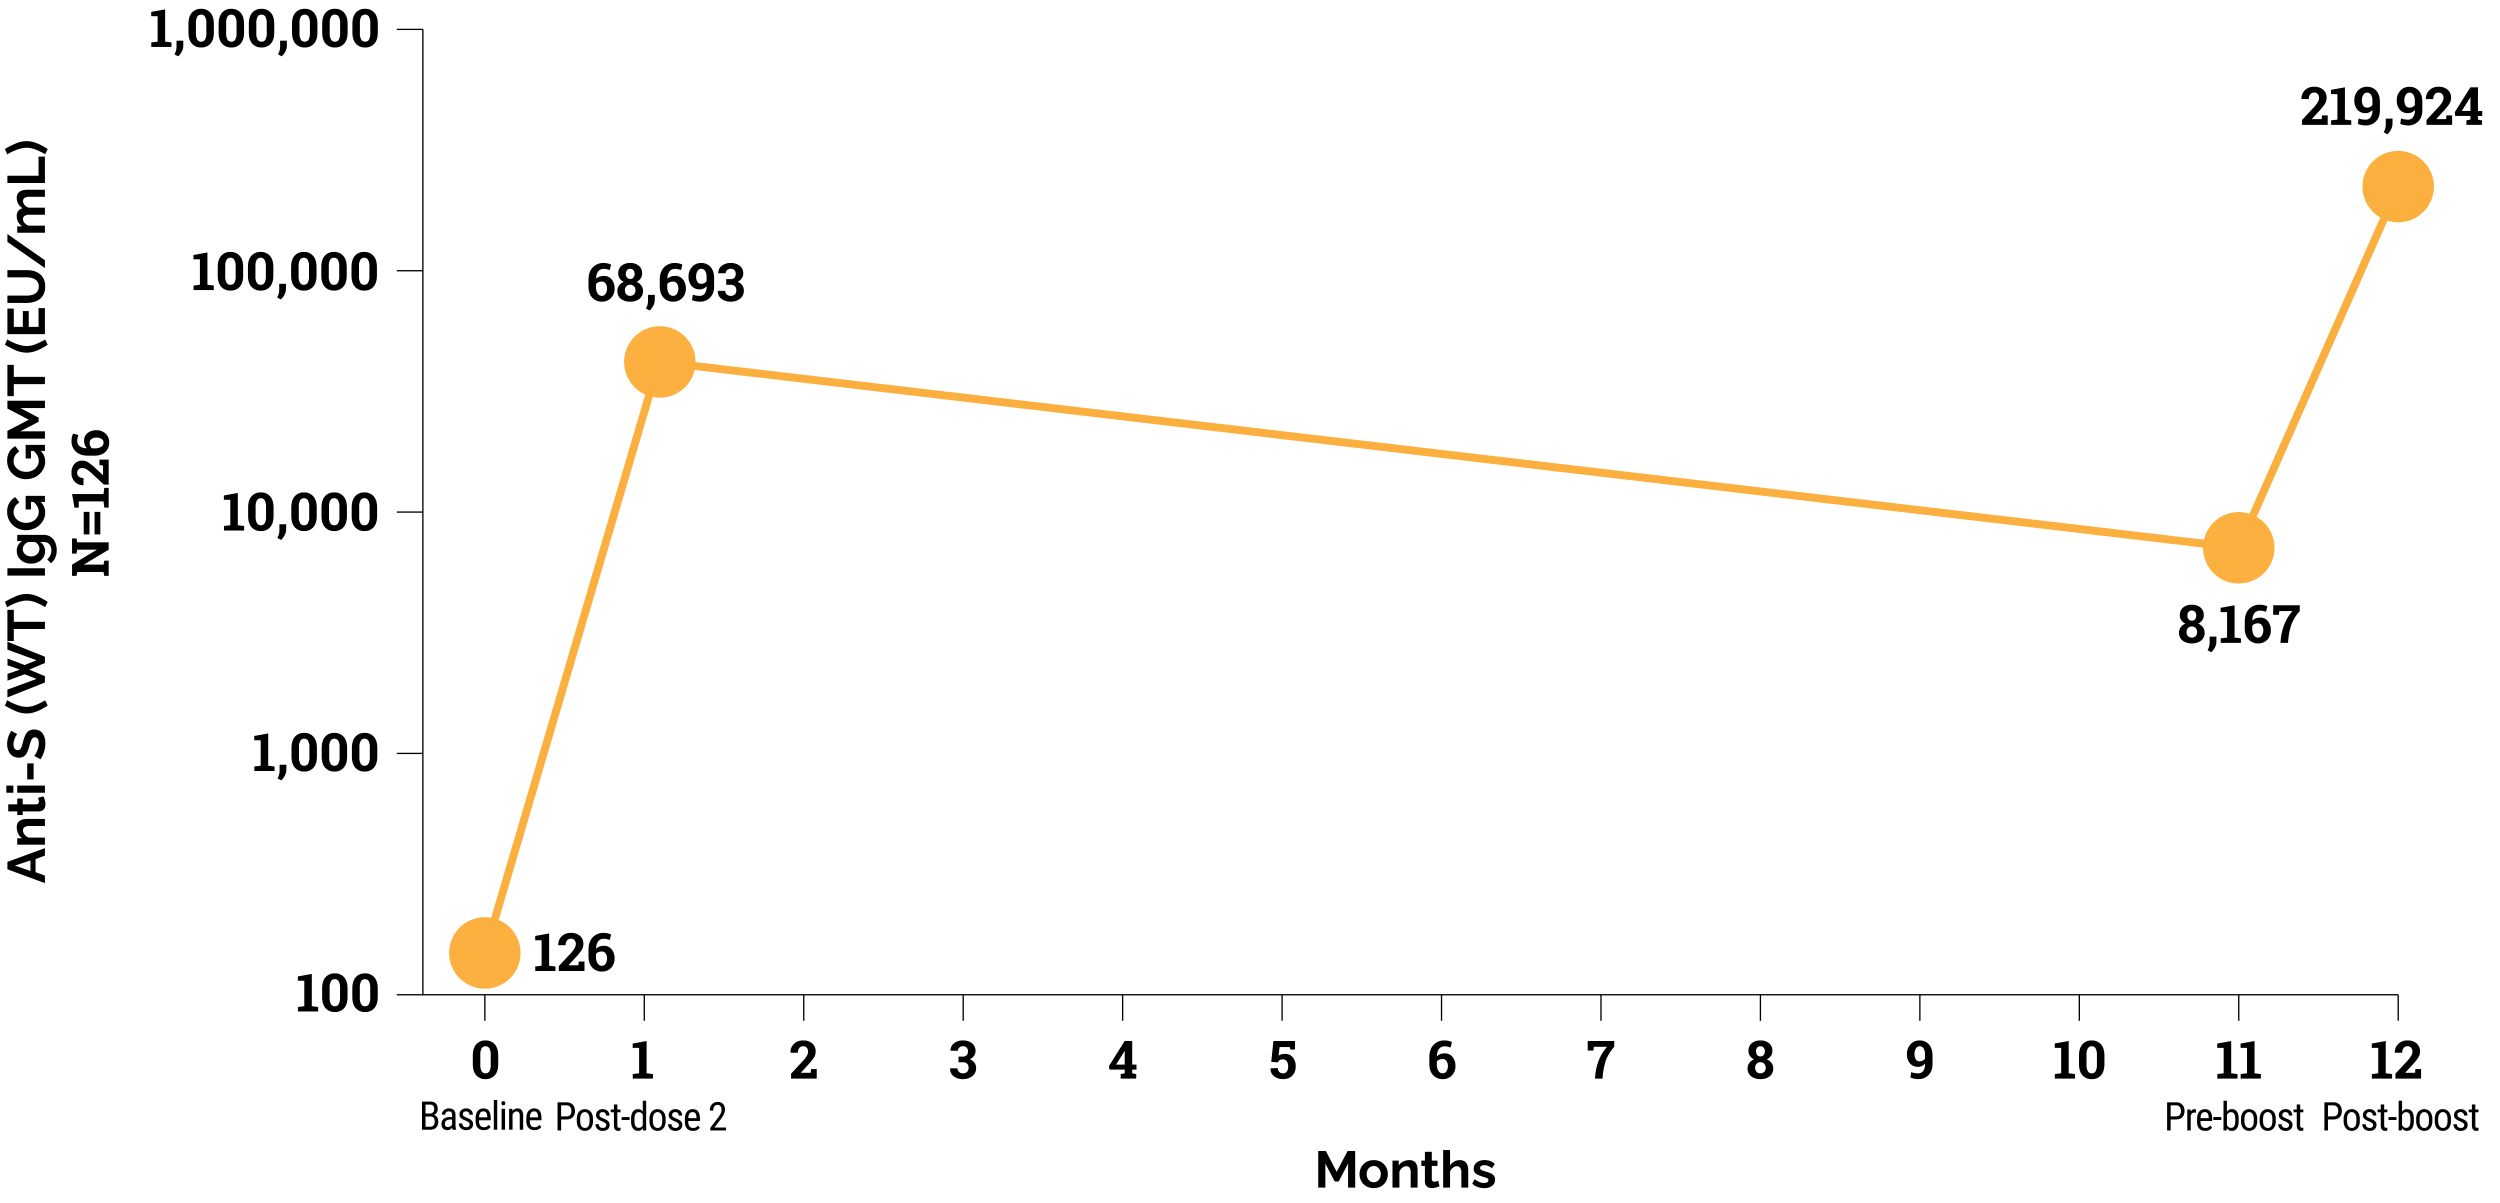 <svg xmlns="http://www.w3.org/2000/svg" xmlns:xlink="http://www.w3.org/1999/xlink" width="1892.068" height="910.294" viewBox="0 0 1892.068 910.294">
  <defs>
    <clipPath id="clip-path">
      <rect id="Rectangle_85" data-name="Rectangle 85" width="66.661" height="71.319" fill="#fc3208"/>
    </clipPath>
    <clipPath id="clip-path-2">
      <rect id="Rectangle_367" data-name="Rectangle 367" width="1892.068" height="910.294" fill="none"/>
    </clipPath>
  </defs>
  <g id="Group_2380" data-name="Group 2380" transform="translate(-138.168 -961.598)">
    <g id="Group_307" data-name="Group 307" transform="translate(759.473 1358.195) rotate(54)" opacity="0">
      <g id="Group_303" data-name="Group 303" transform="translate(0 0)">
        <g id="Group_302" data-name="Group 302" clip-path="url(#clip-path)">
          <path id="Path_196" data-name="Path 196" d="M59.079,1.775c-2.8-2.8-7.864-2.274-14.259,1.5C38.956,6.739,33.222,10.2,30.4,11.91,27.585,10.2,21.843,6.728,16,3.274,9.767-.4,4.765-1,1.921,1.589.154,3.2-1.294,6.518,1.842,13.184L23.676,59.744c1.728,3.7,4.025,5.666,6.64,5.748,2.807-.082,5.069-2.017,6.821-5.751L58.974,13.184C61.417,7.981,61.449,4.145,59.079,1.775Z" transform="translate(2.915 2.916)" fill="#fc3208"/>
        </g>
      </g>
    </g>
    <g id="Group_2016" data-name="Group 2016" transform="translate(138.168 961.598)">
      <line id="Line_27" data-name="Line 27" y2="19.704" transform="translate(366.953 752.859)" fill="none" stroke="#000" stroke-miterlimit="10" stroke-width="1"/>
      <path id="Path_1500" data-name="Path 1500" d="M8.76-9.976H4.424l-.029-2.271H8.423a3.138,3.138,0,0,0,1.611-.41,2.87,2.87,0,0,0,1.106-1.179,3.914,3.914,0,0,0,.4-1.838,4.554,4.554,0,0,0-.344-1.912,2.2,2.2,0,0,0-1.04-1.084,3.974,3.974,0,0,0-1.765-.344H5V0H2.3V-21.328H8.394a8.457,8.457,0,0,1,2.461.33,4.669,4.669,0,0,1,1.838,1.025,4.457,4.457,0,0,1,1.15,1.765,7.4,7.4,0,0,1,.4,2.563,4.8,4.8,0,0,1-.593,2.38A4.834,4.834,0,0,1,12-11.528a5.976,5.976,0,0,1-2.432.864ZM8.657,0H3.311L4.878-2.3H8.657a3.248,3.248,0,0,0,1.787-.469,3,3,0,0,0,1.121-1.326,4.883,4.883,0,0,0,.388-2.029,5.871,5.871,0,0,0-.322-2.051,2.671,2.671,0,0,0-1.025-1.333A3.273,3.273,0,0,0,8.76-9.976H5.288l.029-2.271H10l.6.82a4.041,4.041,0,0,1,2.219.872,4.632,4.632,0,0,1,1.362,1.882,6.669,6.669,0,0,1,.461,2.52,7,7,0,0,1-.74,3.362A4.958,4.958,0,0,1,11.821-.71,6.692,6.692,0,0,1,8.657,0ZM25.1-2.71v-8.6a3.391,3.391,0,0,0-.286-1.509,1.763,1.763,0,0,0-.85-.835,3.336,3.336,0,0,0-1.414-.264,2.817,2.817,0,0,0-1.414.337,2.35,2.35,0,0,0-.908.894,2.455,2.455,0,0,0-.315,1.23H17.321a4.091,4.091,0,0,1,.374-1.685,4.876,4.876,0,0,1,1.077-1.516,5.243,5.243,0,0,1,1.692-1.084,5.835,5.835,0,0,1,2.219-.4,6.619,6.619,0,0,1,2.593.476,3.711,3.711,0,0,1,1.772,1.545,5.467,5.467,0,0,1,.645,2.842v7.822a12.235,12.235,0,0,0,.125,1.685,7.609,7.609,0,0,0,.359,1.538V0H25.494A5.213,5.213,0,0,1,25.2-1.252,11.28,11.28,0,0,1,25.1-2.71Zm.41-6.9.029,1.9h-1.8a6.39,6.39,0,0,0-1.677.205,4.013,4.013,0,0,0-1.3.593,2.6,2.6,0,0,0-.828.959,2.876,2.876,0,0,0-.286,1.3,3.627,3.627,0,0,0,.264,1.516,1.625,1.625,0,0,0,.791.813,3.123,3.123,0,0,0,1.333.249,3.261,3.261,0,0,0,1.729-.454,3.556,3.556,0,0,0,1.165-1.1,2.037,2.037,0,0,0,.388-1.2L25.89-3.6a3.848,3.848,0,0,1-.374,1.238,5.15,5.15,0,0,1-.872,1.274,4.638,4.638,0,0,1-1.311,1,3.643,3.643,0,0,1-1.692.388,5.231,5.231,0,0,1-2.41-.527,3.756,3.756,0,0,1-1.6-1.553,5.146,5.146,0,0,1-.571-2.534,5.518,5.518,0,0,1,.4-2.109,4.618,4.618,0,0,1,1.172-1.677A5.391,5.391,0,0,1,20.58-9.214a8.591,8.591,0,0,1,2.732-.4Zm12.9,5.552a1.9,1.9,0,0,0-.293-1.055,3.1,3.1,0,0,0-.959-.879A12.823,12.823,0,0,0,35.359-6.9q-1.1-.454-1.97-.9a7.2,7.2,0,0,1-1.472-.974A3.582,3.582,0,0,1,31-10a3.969,3.969,0,0,1-.315-1.648,4.322,4.322,0,0,1,.359-1.765,4.326,4.326,0,0,1,1.018-1.428,4.689,4.689,0,0,1,1.582-.959,5.874,5.874,0,0,1,2.065-.344,5.659,5.659,0,0,1,2.769.63,4.368,4.368,0,0,1,1.75,1.721,4.955,4.955,0,0,1,.608,2.454H38.259a2.747,2.747,0,0,0-.293-1.245,2.433,2.433,0,0,0-.864-.959,2.488,2.488,0,0,0-1.392-.374,2.831,2.831,0,0,0-1.406.308,1.867,1.867,0,0,0-.784.8,2.4,2.4,0,0,0-.242,1.077,2.051,2.051,0,0,0,.125.754,1.546,1.546,0,0,0,.432.586,4.483,4.483,0,0,0,.842.557q.535.286,1.37.652a19.291,19.291,0,0,1,2.71,1.274A4.953,4.953,0,0,1,40.427-6.4,3.8,3.8,0,0,1,41-4.263a4.594,4.594,0,0,1-.374,1.882A4.093,4.093,0,0,1,39.563-.937a4.7,4.7,0,0,1-1.648.916,6.858,6.858,0,0,1-2.146.315,5.989,5.989,0,0,1-3.025-.71,4.836,4.836,0,0,1-1.875-1.86,5.012,5.012,0,0,1-.637-2.468h2.593a3.039,3.039,0,0,0,.505,1.729,2.389,2.389,0,0,0,1.121.85,3.913,3.913,0,0,0,1.318.234,3.62,3.62,0,0,0,1.45-.256,1.907,1.907,0,0,0,.886-.74A2.093,2.093,0,0,0,38.406-4.058ZM49.076.293a7.313,7.313,0,0,1-2.563-.425,4.971,4.971,0,0,1-1.948-1.3,5.777,5.777,0,0,1-1.23-2.2,10.414,10.414,0,0,1-.425-3.149V-8.569a11.149,11.149,0,0,1,.491-3.545,6.3,6.3,0,0,1,1.326-2.336,5.064,5.064,0,0,1,1.89-1.289,6.028,6.028,0,0,1,2.168-.4,6.087,6.087,0,0,1,2.549.483,4.151,4.151,0,0,1,1.714,1.436,6.662,6.662,0,0,1,.974,2.344,14.628,14.628,0,0,1,.315,3.208v1.509h-9.9V-9.375h7.31v-.366a9.464,9.464,0,0,0-.33-2.168,2.993,2.993,0,0,0-.886-1.472,2.576,2.576,0,0,0-1.743-.535,3.556,3.556,0,0,0-1.326.242,2.361,2.361,0,0,0-1.04.835,4.508,4.508,0,0,0-.674,1.633A11.941,11.941,0,0,0,45.5-8.569v1.787a8.667,8.667,0,0,0,.242,2.19,4.018,4.018,0,0,0,.718,1.509,2.886,2.886,0,0,0,1.172.879,4.156,4.156,0,0,0,1.589.286,4.159,4.159,0,0,0,2.153-.505,5.424,5.424,0,0,0,1.479-1.3l1.362,1.626a5.794,5.794,0,0,1-1.106,1.15,5.532,5.532,0,0,1-1.67.894A7.221,7.221,0,0,1,49.076.293ZM59.263-22.5V0H56.685V-22.5Zm5.895,6.65V0H62.579V-15.85Zm-2.725-4.2a1.717,1.717,0,0,1,.366-1.113,1.327,1.327,0,0,1,1.1-.454A1.349,1.349,0,0,1,65-21.167a1.7,1.7,0,0,1,.374,1.113A1.624,1.624,0,0,1,65-18.977a1.36,1.36,0,0,1-1.106.447,1.338,1.338,0,0,1-1.1-.447A1.644,1.644,0,0,1,62.433-20.054Zm8.429,7.588V0H68.269V-15.85h2.446Zm-.63,3.94-1.055-.044a10.754,10.754,0,0,1,.374-3.01,7.767,7.767,0,0,1,1.113-2.41A5.258,5.258,0,0,1,72.4-15.579a4.521,4.521,0,0,1,2.241-.564,4.714,4.714,0,0,1,1.758.315,3.266,3.266,0,0,1,1.348,1,4.84,4.84,0,0,1,.857,1.78,10.15,10.15,0,0,1,.3,2.659V0H76.311V-10.415a6.054,6.054,0,0,0-.271-2,2.059,2.059,0,0,0-.82-1.1,2.564,2.564,0,0,0-1.384-.344,2.574,2.574,0,0,0-1.421.425,3.935,3.935,0,0,0-1.15,1.172,6.111,6.111,0,0,0-.762,1.707A7.431,7.431,0,0,0,70.232-8.525ZM87.479.293a7.313,7.313,0,0,1-2.563-.425,4.971,4.971,0,0,1-1.948-1.3,5.777,5.777,0,0,1-1.23-2.2,10.414,10.414,0,0,1-.425-3.149V-8.569a11.149,11.149,0,0,1,.491-3.545,6.3,6.3,0,0,1,1.326-2.336,5.064,5.064,0,0,1,1.89-1.289,6.028,6.028,0,0,1,2.168-.4,6.087,6.087,0,0,1,2.549.483,4.151,4.151,0,0,1,1.714,1.436,6.662,6.662,0,0,1,.974,2.344,14.628,14.628,0,0,1,.315,3.208v1.509h-9.9V-9.375h7.31v-.366a9.464,9.464,0,0,0-.33-2.168,2.993,2.993,0,0,0-.886-1.472,2.576,2.576,0,0,0-1.743-.535,3.556,3.556,0,0,0-1.326.242,2.361,2.361,0,0,0-1.04.835,4.508,4.508,0,0,0-.674,1.633A11.941,11.941,0,0,0,83.9-8.569v1.787a8.667,8.667,0,0,0,.242,2.19,4.018,4.018,0,0,0,.718,1.509,2.886,2.886,0,0,0,1.172.879,4.156,4.156,0,0,0,1.589.286,4.159,4.159,0,0,0,2.153-.505,5.424,5.424,0,0,0,1.479-1.3l1.362,1.626a5.794,5.794,0,0,1-1.106,1.15,5.532,5.532,0,0,1-1.67.894A7.221,7.221,0,0,1,87.479.293Z" transform="translate(317.048 855.025)"/>
      <path id="Path_1499" data-name="Path 1499" d="M9.1-8.364H4.438v-2.3H9.1a3.86,3.86,0,0,0,2.131-.527,3.038,3.038,0,0,0,1.187-1.465,5.742,5.742,0,0,0,.374-2.139,5.681,5.681,0,0,0-.374-2.065,3.407,3.407,0,0,0-1.187-1.56A3.532,3.532,0,0,0,9.1-19.014H5V0H2.3V-21.328H9.1a6.776,6.776,0,0,1,3.486.835,5.472,5.472,0,0,1,2.161,2.307,7.387,7.387,0,0,1,.74,3.362,7.629,7.629,0,0,1-.74,3.5,5.016,5.016,0,0,1-2.161,2.2A7.36,7.36,0,0,1,9.1-8.364Zm7.755,1.2V-8.672a10.214,10.214,0,0,1,.469-3.245,6.629,6.629,0,0,1,1.3-2.336,5.462,5.462,0,0,1,1.948-1.414,6.008,6.008,0,0,1,2.388-.476,6.082,6.082,0,0,1,2.417.476,5.531,5.531,0,0,1,1.956,1.414,6.565,6.565,0,0,1,1.311,2.336,10.214,10.214,0,0,1,.469,3.245v1.509a10.214,10.214,0,0,1-.469,3.245,6.629,6.629,0,0,1-1.3,2.336A5.384,5.384,0,0,1,25.392-.176a6.127,6.127,0,0,1-2.4.469,6.127,6.127,0,0,1-2.4-.469,5.451,5.451,0,0,1-1.956-1.406,6.565,6.565,0,0,1-1.311-2.336A10.214,10.214,0,0,1,16.852-7.163Zm2.593-1.509v1.509a8.855,8.855,0,0,0,.264,2.285,4.9,4.9,0,0,0,.747,1.641,3.218,3.218,0,0,0,1.128.989,3.043,3.043,0,0,0,1.406.33,3.445,3.445,0,0,0,1.545-.33,2.82,2.82,0,0,0,1.106-.989A4.846,4.846,0,0,0,26.3-4.878a10.545,10.545,0,0,0,.22-2.285V-8.672a8.77,8.77,0,0,0-.264-2.278,4.99,4.99,0,0,0-.747-1.641,3.173,3.173,0,0,0-1.135-1,3.088,3.088,0,0,0-1.414-.33,3.012,3.012,0,0,0-1.392.33,3.132,3.132,0,0,0-1.121,1,5.085,5.085,0,0,0-.74,1.641A8.77,8.77,0,0,0,19.445-8.672ZM39.153-4.058a1.9,1.9,0,0,0-.293-1.055,3.1,3.1,0,0,0-.959-.879A12.823,12.823,0,0,0,36.106-6.9q-1.1-.454-1.97-.9a7.2,7.2,0,0,1-1.472-.974A3.582,3.582,0,0,1,31.748-10a3.969,3.969,0,0,1-.315-1.648,4.322,4.322,0,0,1,.359-1.765,4.326,4.326,0,0,1,1.018-1.428,4.689,4.689,0,0,1,1.582-.959,5.874,5.874,0,0,1,2.065-.344,5.659,5.659,0,0,1,2.769.63,4.368,4.368,0,0,1,1.75,1.721,4.955,4.955,0,0,1,.608,2.454H39.006a2.747,2.747,0,0,0-.293-1.245,2.433,2.433,0,0,0-.864-.959,2.488,2.488,0,0,0-1.392-.374,2.831,2.831,0,0,0-1.406.308,1.867,1.867,0,0,0-.784.8,2.4,2.4,0,0,0-.242,1.077,2.051,2.051,0,0,0,.125.754,1.546,1.546,0,0,0,.432.586,4.483,4.483,0,0,0,.842.557q.535.286,1.37.652A19.291,19.291,0,0,1,39.5-7.91,4.953,4.953,0,0,1,41.174-6.4a3.8,3.8,0,0,1,.571,2.139,4.594,4.594,0,0,1-.374,1.882A4.093,4.093,0,0,1,40.31-.937a4.7,4.7,0,0,1-1.648.916,6.858,6.858,0,0,1-2.146.315,5.989,5.989,0,0,1-3.025-.71,4.836,4.836,0,0,1-1.875-1.86,5.012,5.012,0,0,1-.637-2.468h2.593a3.039,3.039,0,0,0,.505,1.729,2.389,2.389,0,0,0,1.121.85,3.913,3.913,0,0,0,1.318.234,3.62,3.62,0,0,0,1.45-.256,1.907,1.907,0,0,0,.886-.74A2.093,2.093,0,0,0,39.153-4.058ZM49.94-15.85v2.08h-7.4v-2.08ZM44.96-19.7h2.593V-3.926a2.9,2.9,0,0,0,.2,1.216,1.043,1.043,0,0,0,.505.542,1.656,1.656,0,0,0,.659.132A2.947,2.947,0,0,0,49.5-2.1a3.43,3.43,0,0,0,.439-.11L49.926,0a4.825,4.825,0,0,1-.7.2,5.4,5.4,0,0,1-1.113.1,3.166,3.166,0,0,1-1.553-.4A2.818,2.818,0,0,1,45.4-1.428,5.961,5.961,0,0,1,44.96-3.94Zm11.886,9.521v2.227H50.8v-2.227Zm9.952,7.1V-22.5h2.578V0H67.018ZM57.936-7.163V-8.643a13.1,13.1,0,0,1,.381-3.376A6.608,6.608,0,0,1,59.4-14.348,4.351,4.351,0,0,1,61.085-15.7a5.245,5.245,0,0,1,2.168-.439,4.254,4.254,0,0,1,2.117.5A4.193,4.193,0,0,1,66.857-14.2a7.905,7.905,0,0,1,.945,2.285,16.932,16.932,0,0,1,.461,3.025v1.978a17.6,17.6,0,0,1-.476,3,7.807,7.807,0,0,1-.945,2.271A4.192,4.192,0,0,1,65.348-.205a4.3,4.3,0,0,1-2.124.5,4.9,4.9,0,0,1-2.139-.461A4.592,4.592,0,0,1,59.408-1.56a6.693,6.693,0,0,1-1.091-2.329A12.537,12.537,0,0,1,57.936-7.163Zm2.593-1.479v1.479a12.088,12.088,0,0,0,.19,2.292,4.588,4.588,0,0,0,.6,1.611,2.556,2.556,0,0,0,1.047.945,3.493,3.493,0,0,0,1.531.308,2.833,2.833,0,0,0,1.772-.527,3.782,3.782,0,0,0,1.106-1.4,9.736,9.736,0,0,0,.667-1.882v-4.16a8.043,8.043,0,0,0-.425-1.443,5.294,5.294,0,0,0-.7-1.245,3.142,3.142,0,0,0-1.011-.872,2.856,2.856,0,0,0-1.384-.322,3.451,3.451,0,0,0-1.545.322,2.572,2.572,0,0,0-1.055.967,4.875,4.875,0,0,0-.6,1.626A11.766,11.766,0,0,0,60.529-8.643ZM71.843-7.163V-8.672a10.214,10.214,0,0,1,.469-3.245,6.629,6.629,0,0,1,1.3-2.336,5.462,5.462,0,0,1,1.948-1.414,6.008,6.008,0,0,1,2.388-.476,6.082,6.082,0,0,1,2.417.476,5.531,5.531,0,0,1,1.956,1.414,6.565,6.565,0,0,1,1.311,2.336A10.214,10.214,0,0,1,84.1-8.672v1.509a10.214,10.214,0,0,1-.469,3.245,6.629,6.629,0,0,1-1.3,2.336A5.384,5.384,0,0,1,80.383-.176a6.127,6.127,0,0,1-2.4.469,6.127,6.127,0,0,1-2.4-.469,5.451,5.451,0,0,1-1.956-1.406,6.565,6.565,0,0,1-1.311-2.336A10.214,10.214,0,0,1,71.843-7.163Zm2.593-1.509v1.509A8.855,8.855,0,0,0,74.7-4.878a4.9,4.9,0,0,0,.747,1.641,3.218,3.218,0,0,0,1.128.989,3.043,3.043,0,0,0,1.406.33,3.445,3.445,0,0,0,1.545-.33,2.82,2.82,0,0,0,1.106-.989,4.846,4.846,0,0,0,.659-1.641,10.545,10.545,0,0,0,.22-2.285V-8.672a8.77,8.77,0,0,0-.264-2.278A4.99,4.99,0,0,0,80.5-12.59a3.173,3.173,0,0,0-1.135-1,3.088,3.088,0,0,0-1.414-.33,3.012,3.012,0,0,0-1.392.33,3.132,3.132,0,0,0-1.121,1,5.085,5.085,0,0,0-.74,1.641A8.77,8.77,0,0,0,74.436-8.672ZM94.144-4.058a1.9,1.9,0,0,0-.293-1.055,3.1,3.1,0,0,0-.959-.879A12.823,12.823,0,0,0,91.1-6.9q-1.1-.454-1.97-.9a7.2,7.2,0,0,1-1.472-.974A3.582,3.582,0,0,1,86.739-10a3.969,3.969,0,0,1-.315-1.648,4.322,4.322,0,0,1,.359-1.765A4.326,4.326,0,0,1,87.8-14.839a4.689,4.689,0,0,1,1.582-.959,5.874,5.874,0,0,1,2.065-.344,5.659,5.659,0,0,1,2.769.63,4.368,4.368,0,0,1,1.75,1.721,4.955,4.955,0,0,1,.608,2.454H94a2.747,2.747,0,0,0-.293-1.245,2.433,2.433,0,0,0-.864-.959,2.488,2.488,0,0,0-1.392-.374,2.831,2.831,0,0,0-1.406.308,1.867,1.867,0,0,0-.784.8,2.4,2.4,0,0,0-.242,1.077,2.051,2.051,0,0,0,.125.754,1.546,1.546,0,0,0,.432.586,4.483,4.483,0,0,0,.842.557q.535.286,1.37.652A19.291,19.291,0,0,1,94.5-7.91,4.953,4.953,0,0,1,96.166-6.4a3.8,3.8,0,0,1,.571,2.139,4.594,4.594,0,0,1-.374,1.882A4.093,4.093,0,0,1,95.3-.937a4.7,4.7,0,0,1-1.648.916,6.858,6.858,0,0,1-2.146.315,5.989,5.989,0,0,1-3.025-.71,4.836,4.836,0,0,1-1.875-1.86,5.012,5.012,0,0,1-.637-2.468h2.593a3.039,3.039,0,0,0,.505,1.729,2.389,2.389,0,0,0,1.121.85,3.913,3.913,0,0,0,1.318.234,3.62,3.62,0,0,0,1.45-.256,1.907,1.907,0,0,0,.886-.74A2.093,2.093,0,0,0,94.144-4.058ZM104.814.293a7.313,7.313,0,0,1-2.563-.425,4.971,4.971,0,0,1-1.948-1.3,5.777,5.777,0,0,1-1.23-2.2,10.414,10.414,0,0,1-.425-3.149V-8.569a11.149,11.149,0,0,1,.491-3.545,6.3,6.3,0,0,1,1.326-2.336,5.064,5.064,0,0,1,1.89-1.289,6.028,6.028,0,0,1,2.168-.4,6.087,6.087,0,0,1,2.549.483,4.151,4.151,0,0,1,1.714,1.436,6.662,6.662,0,0,1,.974,2.344,14.628,14.628,0,0,1,.315,3.208v1.509h-9.9V-9.375h7.31v-.366a9.464,9.464,0,0,0-.33-2.168,2.993,2.993,0,0,0-.886-1.472,2.576,2.576,0,0,0-1.743-.535,3.556,3.556,0,0,0-1.326.242,2.361,2.361,0,0,0-1.04.835,4.508,4.508,0,0,0-.674,1.633,11.941,11.941,0,0,0-.242,2.637v1.787a8.667,8.667,0,0,0,.242,2.19,4.018,4.018,0,0,0,.718,1.509,2.886,2.886,0,0,0,1.172.879,4.156,4.156,0,0,0,1.589.286,4.159,4.159,0,0,0,2.153-.505,5.424,5.424,0,0,0,1.479-1.3l1.362,1.626a5.794,5.794,0,0,1-1.106,1.15,5.532,5.532,0,0,1-1.67.894A7.221,7.221,0,0,1,104.814.293ZM129.8-2.227V0H117.878V-1.948l5.874-7.778a23.664,23.664,0,0,0,1.655-2.439,8.059,8.059,0,0,0,.791-1.8,6.127,6.127,0,0,0,.22-1.633,5.185,5.185,0,0,0-.337-1.912,3.2,3.2,0,0,0-.981-1.37,2.417,2.417,0,0,0-1.553-.513,3.216,3.216,0,0,0-1.941.549,3.146,3.146,0,0,0-1.106,1.531,6.672,6.672,0,0,0-.352,2.256h-2.593a8,8,0,0,1,.667-3.3,5.473,5.473,0,0,1,2-2.38,5.879,5.879,0,0,1,3.325-.886,5.751,5.751,0,0,1,2.937.71,4.735,4.735,0,0,1,1.875,1.992,6.525,6.525,0,0,1,.652,3,7.326,7.326,0,0,1-.256,1.9,11.465,11.465,0,0,1-.7,1.912A15.541,15.541,0,0,1,127-10.239q-.6.923-1.289,1.816l-4.731,6.2Z" transform="translate(419.668 855.584)"/>
      <path id="Path_1498" data-name="Path 1498" d="M9.1-8.364H4.438v-2.3H9.1a3.86,3.86,0,0,0,2.131-.527,3.038,3.038,0,0,0,1.187-1.465,5.742,5.742,0,0,0,.374-2.139,5.681,5.681,0,0,0-.374-2.065,3.407,3.407,0,0,0-1.187-1.56A3.532,3.532,0,0,0,9.1-19.014H5V0H2.3V-21.328H9.1a6.776,6.776,0,0,1,3.486.835,5.472,5.472,0,0,1,2.161,2.307,7.387,7.387,0,0,1,.74,3.362,7.629,7.629,0,0,1-.74,3.5,5.016,5.016,0,0,1-2.161,2.2A7.36,7.36,0,0,1,9.1-8.364Zm11.08-5V0H17.584V-15.85h2.5Zm3.94-2.578.015,2.52a4.3,4.3,0,0,0-.579-.1q-.256-.022-.593-.022a2.684,2.684,0,0,0-1.282.293,2.852,2.852,0,0,0-.945.82,4.244,4.244,0,0,0-.63,1.252,7.693,7.693,0,0,0-.322,1.589l-.674.439a15.2,15.2,0,0,1,.227-2.7,8.331,8.331,0,0,1,.71-2.234,4.082,4.082,0,0,1,1.238-1.523,2.99,2.99,0,0,1,1.809-.549,3.171,3.171,0,0,1,.579.066A1.316,1.316,0,0,1,24.117-15.937ZM31.125.293a7.313,7.313,0,0,1-2.563-.425,4.971,4.971,0,0,1-1.948-1.3,5.777,5.777,0,0,1-1.23-2.2,10.414,10.414,0,0,1-.425-3.149V-8.569a11.149,11.149,0,0,1,.491-3.545,6.3,6.3,0,0,1,1.326-2.336,5.064,5.064,0,0,1,1.89-1.289,6.028,6.028,0,0,1,2.168-.4,6.087,6.087,0,0,1,2.549.483A4.151,4.151,0,0,1,35.1-14.224a6.662,6.662,0,0,1,.974,2.344,14.628,14.628,0,0,1,.315,3.208v1.509h-9.9V-9.375h7.31v-.366a9.464,9.464,0,0,0-.33-2.168,2.993,2.993,0,0,0-.886-1.472,2.576,2.576,0,0,0-1.743-.535,3.556,3.556,0,0,0-1.326.242,2.361,2.361,0,0,0-1.04.835,4.508,4.508,0,0,0-.674,1.633,11.941,11.941,0,0,0-.242,2.637v1.787a8.667,8.667,0,0,0,.242,2.19,4.018,4.018,0,0,0,.718,1.509,2.886,2.886,0,0,0,1.172.879,4.156,4.156,0,0,0,1.589.286,4.159,4.159,0,0,0,2.153-.505,5.424,5.424,0,0,0,1.479-1.3l1.362,1.626a5.794,5.794,0,0,1-1.106,1.15,5.532,5.532,0,0,1-1.67.894A7.221,7.221,0,0,1,31.125.293ZM43.334-10.181v2.227h-6.05v-2.227ZM44.98-22.5h2.593V-3.076L47.353,0H44.98ZM56.465-8.643v1.479a13.807,13.807,0,0,1-.344,3.274A6.636,6.636,0,0,1,55.1-1.56,4.3,4.3,0,0,1,53.462-.168,5.076,5.076,0,0,1,51.25.293a4.3,4.3,0,0,1-2.124-.5,4.192,4.192,0,0,1-1.494-1.436,7.807,7.807,0,0,1-.945-2.271,17.6,17.6,0,0,1-.476-3V-8.892a18.331,18.331,0,0,1,.469-3.025,7.768,7.768,0,0,1,.938-2.285,4.173,4.173,0,0,1,1.494-1.443,4.3,4.3,0,0,1,2.124-.5,5.38,5.38,0,0,1,2.234.439,4.091,4.091,0,0,1,1.641,1.355,6.561,6.561,0,0,1,1.011,2.329A14.433,14.433,0,0,1,56.465-8.643ZM53.872-7.163V-8.643a13.759,13.759,0,0,0-.168-2.3,4.779,4.779,0,0,0-.549-1.626,2.454,2.454,0,0,0-1.018-.967,3.466,3.466,0,0,0-1.575-.322,2.856,2.856,0,0,0-1.384.322,3.219,3.219,0,0,0-1.018.872,5.146,5.146,0,0,0-.7,1.245,7.281,7.281,0,0,0-.41,1.443v4.16a7.7,7.7,0,0,0,.608,1.824,3.914,3.914,0,0,0,1.135,1.428,2.829,2.829,0,0,0,1.787.557,3.4,3.4,0,0,0,1.516-.308,2.484,2.484,0,0,0,1.018-.945,4.687,4.687,0,0,0,.579-1.611A12.559,12.559,0,0,0,53.872-7.163Zm4.371,0V-8.672a10.214,10.214,0,0,1,.469-3.245,6.629,6.629,0,0,1,1.3-2.336,5.462,5.462,0,0,1,1.948-1.414,6.008,6.008,0,0,1,2.388-.476,6.082,6.082,0,0,1,2.417.476,5.531,5.531,0,0,1,1.956,1.414,6.565,6.565,0,0,1,1.311,2.336A10.214,10.214,0,0,1,70.5-8.672v1.509a10.214,10.214,0,0,1-.469,3.245,6.629,6.629,0,0,1-1.3,2.336A5.384,5.384,0,0,1,66.783-.176a6.127,6.127,0,0,1-2.4.469,6.127,6.127,0,0,1-2.4-.469,5.451,5.451,0,0,1-1.956-1.406,6.565,6.565,0,0,1-1.311-2.336A10.214,10.214,0,0,1,58.243-7.163Zm2.593-1.509v1.509A8.855,8.855,0,0,0,61.1-4.878a4.9,4.9,0,0,0,.747,1.641,3.218,3.218,0,0,0,1.128.989,3.043,3.043,0,0,0,1.406.33,3.445,3.445,0,0,0,1.545-.33,2.82,2.82,0,0,0,1.106-.989,4.846,4.846,0,0,0,.659-1.641,10.545,10.545,0,0,0,.22-2.285V-8.672a8.77,8.77,0,0,0-.264-2.278A4.99,4.99,0,0,0,66.9-12.59a3.173,3.173,0,0,0-1.135-1,3.088,3.088,0,0,0-1.414-.33,3.012,3.012,0,0,0-1.392.33,3.132,3.132,0,0,0-1.121,1,5.085,5.085,0,0,0-.74,1.641A8.77,8.77,0,0,0,60.836-8.672ZM72.312-7.163V-8.672a10.214,10.214,0,0,1,.469-3.245,6.629,6.629,0,0,1,1.3-2.336,5.462,5.462,0,0,1,1.948-1.414,6.008,6.008,0,0,1,2.388-.476,6.082,6.082,0,0,1,2.417.476,5.531,5.531,0,0,1,1.956,1.414A6.565,6.565,0,0,1,84.1-11.917a10.214,10.214,0,0,1,.469,3.245v1.509A10.214,10.214,0,0,1,84.1-3.918a6.629,6.629,0,0,1-1.3,2.336A5.384,5.384,0,0,1,80.852-.176a6.127,6.127,0,0,1-2.4.469,6.127,6.127,0,0,1-2.4-.469,5.451,5.451,0,0,1-1.956-1.406,6.565,6.565,0,0,1-1.311-2.336A10.214,10.214,0,0,1,72.312-7.163ZM74.9-8.672v1.509a8.855,8.855,0,0,0,.264,2.285,4.9,4.9,0,0,0,.747,1.641,3.218,3.218,0,0,0,1.128.989,3.043,3.043,0,0,0,1.406.33A3.445,3.445,0,0,0,80-2.249,2.82,2.82,0,0,0,81.1-3.237a4.846,4.846,0,0,0,.659-1.641,10.545,10.545,0,0,0,.22-2.285V-8.672a8.77,8.77,0,0,0-.264-2.278,4.99,4.99,0,0,0-.747-1.641,3.173,3.173,0,0,0-1.135-1,3.088,3.088,0,0,0-1.414-.33,3.012,3.012,0,0,0-1.392.33,3.132,3.132,0,0,0-1.121,1,5.085,5.085,0,0,0-.74,1.641A8.77,8.77,0,0,0,74.9-8.672ZM94.613-4.058a1.9,1.9,0,0,0-.293-1.055,3.1,3.1,0,0,0-.959-.879A12.823,12.823,0,0,0,91.566-6.9q-1.1-.454-1.97-.9a7.2,7.2,0,0,1-1.472-.974A3.582,3.582,0,0,1,87.208-10a3.969,3.969,0,0,1-.315-1.648,4.322,4.322,0,0,1,.359-1.765,4.326,4.326,0,0,1,1.018-1.428,4.689,4.689,0,0,1,1.582-.959,5.874,5.874,0,0,1,2.065-.344,5.659,5.659,0,0,1,2.769.63,4.368,4.368,0,0,1,1.75,1.721,4.955,4.955,0,0,1,.608,2.454H94.466a2.747,2.747,0,0,0-.293-1.245,2.433,2.433,0,0,0-.864-.959,2.488,2.488,0,0,0-1.392-.374,2.831,2.831,0,0,0-1.406.308,1.867,1.867,0,0,0-.784.8,2.4,2.4,0,0,0-.242,1.077,2.051,2.051,0,0,0,.125.754,1.546,1.546,0,0,0,.432.586,4.483,4.483,0,0,0,.842.557q.535.286,1.37.652a19.291,19.291,0,0,1,2.71,1.274A4.953,4.953,0,0,1,96.634-6.4a3.8,3.8,0,0,1,.571,2.139,4.594,4.594,0,0,1-.374,1.882A4.093,4.093,0,0,1,95.77-.937a4.7,4.7,0,0,1-1.648.916,6.858,6.858,0,0,1-2.146.315,5.989,5.989,0,0,1-3.025-.71,4.836,4.836,0,0,1-1.875-1.86,5.012,5.012,0,0,1-.637-2.468h2.593a3.039,3.039,0,0,0,.505,1.729,2.389,2.389,0,0,0,1.121.85,3.913,3.913,0,0,0,1.318.234,3.62,3.62,0,0,0,1.45-.256,1.907,1.907,0,0,0,.886-.74A2.093,2.093,0,0,0,94.613-4.058ZM105.4-15.85v2.08H98v-2.08ZM100.42-19.7h2.593V-3.926a2.9,2.9,0,0,0,.2,1.216,1.043,1.043,0,0,0,.505.542,1.656,1.656,0,0,0,.659.132,2.947,2.947,0,0,0,.586-.066,3.43,3.43,0,0,0,.439-.11L105.386,0a4.825,4.825,0,0,1-.7.2,5.4,5.4,0,0,1-1.113.1,3.166,3.166,0,0,1-1.553-.4,2.818,2.818,0,0,1-1.157-1.326,5.961,5.961,0,0,1-.439-2.512Z" transform="translate(1637.824 855.584)"/>
      <path id="Path_1497" data-name="Path 1497" d="M9.1-8.364H4.438v-2.3H9.1a3.86,3.86,0,0,0,2.131-.527,3.038,3.038,0,0,0,1.187-1.465,5.742,5.742,0,0,0,.374-2.139,5.681,5.681,0,0,0-.374-2.065,3.407,3.407,0,0,0-1.187-1.56A3.532,3.532,0,0,0,9.1-19.014H5V0H2.3V-21.328H9.1a6.776,6.776,0,0,1,3.486.835,5.472,5.472,0,0,1,2.161,2.307,7.387,7.387,0,0,1,.74,3.362,7.629,7.629,0,0,1-.74,3.5,5.016,5.016,0,0,1-2.161,2.2A7.36,7.36,0,0,1,9.1-8.364Zm7.755,1.2V-8.672a10.214,10.214,0,0,1,.469-3.245,6.629,6.629,0,0,1,1.3-2.336,5.462,5.462,0,0,1,1.948-1.414,6.008,6.008,0,0,1,2.388-.476,6.082,6.082,0,0,1,2.417.476,5.531,5.531,0,0,1,1.956,1.414,6.565,6.565,0,0,1,1.311,2.336,10.214,10.214,0,0,1,.469,3.245v1.509a10.214,10.214,0,0,1-.469,3.245,6.629,6.629,0,0,1-1.3,2.336A5.384,5.384,0,0,1,25.392-.176a6.127,6.127,0,0,1-2.4.469,6.127,6.127,0,0,1-2.4-.469,5.451,5.451,0,0,1-1.956-1.406,6.565,6.565,0,0,1-1.311-2.336A10.214,10.214,0,0,1,16.852-7.163Zm2.593-1.509v1.509a8.855,8.855,0,0,0,.264,2.285,4.9,4.9,0,0,0,.747,1.641,3.218,3.218,0,0,0,1.128.989,3.043,3.043,0,0,0,1.406.33,3.445,3.445,0,0,0,1.545-.33,2.82,2.82,0,0,0,1.106-.989A4.846,4.846,0,0,0,26.3-4.878a10.545,10.545,0,0,0,.22-2.285V-8.672a8.77,8.77,0,0,0-.264-2.278,4.99,4.99,0,0,0-.747-1.641,3.173,3.173,0,0,0-1.135-1,3.088,3.088,0,0,0-1.414-.33,3.012,3.012,0,0,0-1.392.33,3.132,3.132,0,0,0-1.121,1,5.085,5.085,0,0,0-.74,1.641A8.77,8.77,0,0,0,19.445-8.672ZM39.153-4.058a1.9,1.9,0,0,0-.293-1.055,3.1,3.1,0,0,0-.959-.879A12.823,12.823,0,0,0,36.106-6.9q-1.1-.454-1.97-.9a7.2,7.2,0,0,1-1.472-.974A3.582,3.582,0,0,1,31.748-10a3.969,3.969,0,0,1-.315-1.648,4.322,4.322,0,0,1,.359-1.765,4.326,4.326,0,0,1,1.018-1.428,4.689,4.689,0,0,1,1.582-.959,5.874,5.874,0,0,1,2.065-.344,5.659,5.659,0,0,1,2.769.63,4.368,4.368,0,0,1,1.75,1.721,4.955,4.955,0,0,1,.608,2.454H39.006a2.747,2.747,0,0,0-.293-1.245,2.433,2.433,0,0,0-.864-.959,2.488,2.488,0,0,0-1.392-.374,2.831,2.831,0,0,0-1.406.308,1.867,1.867,0,0,0-.784.8,2.4,2.4,0,0,0-.242,1.077,2.051,2.051,0,0,0,.125.754,1.546,1.546,0,0,0,.432.586,4.483,4.483,0,0,0,.842.557q.535.286,1.37.652A19.291,19.291,0,0,1,39.5-7.91,4.953,4.953,0,0,1,41.174-6.4a3.8,3.8,0,0,1,.571,2.139,4.594,4.594,0,0,1-.374,1.882A4.093,4.093,0,0,1,40.31-.937a4.7,4.7,0,0,1-1.648.916,6.858,6.858,0,0,1-2.146.315,5.989,5.989,0,0,1-3.025-.71,4.836,4.836,0,0,1-1.875-1.86,5.012,5.012,0,0,1-.637-2.468h2.593a3.039,3.039,0,0,0,.505,1.729,2.389,2.389,0,0,0,1.121.85,3.913,3.913,0,0,0,1.318.234,3.62,3.62,0,0,0,1.45-.256,1.907,1.907,0,0,0,.886-.74A2.093,2.093,0,0,0,39.153-4.058ZM49.94-15.85v2.08h-7.4v-2.08ZM44.96-19.7h2.593V-3.926a2.9,2.9,0,0,0,.2,1.216,1.043,1.043,0,0,0,.505.542,1.656,1.656,0,0,0,.659.132A2.947,2.947,0,0,0,49.5-2.1a3.43,3.43,0,0,0,.439-.11L49.926,0a4.825,4.825,0,0,1-.7.2,5.4,5.4,0,0,1-1.113.1,3.166,3.166,0,0,1-1.553-.4A2.818,2.818,0,0,1,45.4-1.428,5.961,5.961,0,0,1,44.96-3.94Zm11.886,9.521v2.227H50.8v-2.227ZM58.492-22.5h2.593V-3.076L60.865,0H58.492ZM69.977-8.643v1.479a13.807,13.807,0,0,1-.344,3.274A6.636,6.636,0,0,1,68.614-1.56,4.3,4.3,0,0,1,66.974-.168a5.076,5.076,0,0,1-2.212.461,4.3,4.3,0,0,1-2.124-.5,4.192,4.192,0,0,1-1.494-1.436A7.807,7.807,0,0,1,60.2-3.911a17.6,17.6,0,0,1-.476-3V-8.892a18.331,18.331,0,0,1,.469-3.025,7.768,7.768,0,0,1,.938-2.285,4.173,4.173,0,0,1,1.494-1.443,4.3,4.3,0,0,1,2.124-.5,5.38,5.38,0,0,1,2.234.439,4.091,4.091,0,0,1,1.641,1.355,6.561,6.561,0,0,1,1.011,2.329A14.433,14.433,0,0,1,69.977-8.643ZM67.384-7.163V-8.643a13.759,13.759,0,0,0-.168-2.3,4.779,4.779,0,0,0-.549-1.626,2.454,2.454,0,0,0-1.018-.967,3.466,3.466,0,0,0-1.575-.322,2.856,2.856,0,0,0-1.384.322,3.219,3.219,0,0,0-1.018.872,5.146,5.146,0,0,0-.7,1.245,7.281,7.281,0,0,0-.41,1.443v4.16a7.7,7.7,0,0,0,.608,1.824A3.914,3.914,0,0,0,62.3-2.563a2.829,2.829,0,0,0,1.787.557A3.4,3.4,0,0,0,65.6-2.314a2.484,2.484,0,0,0,1.018-.945A4.687,4.687,0,0,0,67.2-4.871,12.559,12.559,0,0,0,67.384-7.163Zm4.371,0V-8.672a10.214,10.214,0,0,1,.469-3.245,6.629,6.629,0,0,1,1.3-2.336,5.462,5.462,0,0,1,1.948-1.414,6.008,6.008,0,0,1,2.388-.476,6.082,6.082,0,0,1,2.417.476,5.531,5.531,0,0,1,1.956,1.414,6.565,6.565,0,0,1,1.311,2.336,10.214,10.214,0,0,1,.469,3.245v1.509a10.214,10.214,0,0,1-.469,3.245,6.629,6.629,0,0,1-1.3,2.336A5.384,5.384,0,0,1,80.3-.176a6.127,6.127,0,0,1-2.4.469,6.127,6.127,0,0,1-2.4-.469,5.451,5.451,0,0,1-1.956-1.406,6.565,6.565,0,0,1-1.311-2.336A10.214,10.214,0,0,1,71.755-7.163Zm2.593-1.509v1.509a8.855,8.855,0,0,0,.264,2.285,4.9,4.9,0,0,0,.747,1.641,3.218,3.218,0,0,0,1.128.989,3.043,3.043,0,0,0,1.406.33,3.445,3.445,0,0,0,1.545-.33,2.82,2.82,0,0,0,1.106-.989A4.846,4.846,0,0,0,81.2-4.878a10.545,10.545,0,0,0,.22-2.285V-8.672a8.77,8.77,0,0,0-.264-2.278,4.99,4.99,0,0,0-.747-1.641,3.173,3.173,0,0,0-1.135-1,3.088,3.088,0,0,0-1.414-.33,3.012,3.012,0,0,0-1.392.33,3.132,3.132,0,0,0-1.121,1,5.085,5.085,0,0,0-.74,1.641A8.77,8.77,0,0,0,74.348-8.672ZM85.824-7.163V-8.672a10.214,10.214,0,0,1,.469-3.245,6.629,6.629,0,0,1,1.3-2.336,5.462,5.462,0,0,1,1.948-1.414,6.008,6.008,0,0,1,2.388-.476,6.082,6.082,0,0,1,2.417.476A5.531,5.531,0,0,1,96.3-14.253a6.565,6.565,0,0,1,1.311,2.336,10.214,10.214,0,0,1,.469,3.245v1.509a10.214,10.214,0,0,1-.469,3.245,6.629,6.629,0,0,1-1.3,2.336A5.384,5.384,0,0,1,94.364-.176a6.127,6.127,0,0,1-2.4.469,6.127,6.127,0,0,1-2.4-.469A5.451,5.451,0,0,1,87.6-1.582a6.565,6.565,0,0,1-1.311-2.336A10.214,10.214,0,0,1,85.824-7.163Zm2.593-1.509v1.509a8.855,8.855,0,0,0,.264,2.285,4.9,4.9,0,0,0,.747,1.641,3.218,3.218,0,0,0,1.128.989,3.043,3.043,0,0,0,1.406.33,3.445,3.445,0,0,0,1.545-.33,2.82,2.82,0,0,0,1.106-.989,4.846,4.846,0,0,0,.659-1.641,10.545,10.545,0,0,0,.22-2.285V-8.672a8.77,8.77,0,0,0-.264-2.278,4.99,4.99,0,0,0-.747-1.641,3.173,3.173,0,0,0-1.135-1,3.088,3.088,0,0,0-1.414-.33,3.012,3.012,0,0,0-1.392.33,3.132,3.132,0,0,0-1.121,1,5.085,5.085,0,0,0-.74,1.641A8.77,8.77,0,0,0,88.417-8.672Zm19.708,4.614a1.9,1.9,0,0,0-.293-1.055,3.1,3.1,0,0,0-.959-.879,12.823,12.823,0,0,0-1.794-.908q-1.1-.454-1.97-.9a7.2,7.2,0,0,1-1.472-.974A3.582,3.582,0,0,1,100.72-10a3.969,3.969,0,0,1-.315-1.648,4.322,4.322,0,0,1,.359-1.765,4.326,4.326,0,0,1,1.018-1.428,4.689,4.689,0,0,1,1.582-.959,5.874,5.874,0,0,1,2.065-.344,5.659,5.659,0,0,1,2.769.63,4.368,4.368,0,0,1,1.75,1.721,4.955,4.955,0,0,1,.608,2.454h-2.578a2.747,2.747,0,0,0-.293-1.245,2.433,2.433,0,0,0-.864-.959,2.488,2.488,0,0,0-1.392-.374,2.831,2.831,0,0,0-1.406.308,1.867,1.867,0,0,0-.784.8A2.4,2.4,0,0,0,103-11.733a2.051,2.051,0,0,0,.125.754,1.546,1.546,0,0,0,.432.586,4.483,4.483,0,0,0,.842.557q.535.286,1.37.652a19.291,19.291,0,0,1,2.71,1.274,4.953,4.953,0,0,1,1.67,1.509,3.8,3.8,0,0,1,.571,2.139,4.594,4.594,0,0,1-.374,1.882,4.093,4.093,0,0,1-1.062,1.443,4.7,4.7,0,0,1-1.648.916,6.858,6.858,0,0,1-2.146.315,5.989,5.989,0,0,1-3.025-.71,4.836,4.836,0,0,1-1.875-1.86,5.012,5.012,0,0,1-.637-2.468h2.593a3.039,3.039,0,0,0,.505,1.729,2.389,2.389,0,0,0,1.121.85,3.913,3.913,0,0,0,1.318.234,3.62,3.62,0,0,0,1.45-.256,1.907,1.907,0,0,0,.886-.74A2.093,2.093,0,0,0,108.125-4.058ZM118.912-15.85v2.08h-7.4v-2.08Zm-4.98-3.853h2.593V-3.926a2.9,2.9,0,0,0,.2,1.216,1.043,1.043,0,0,0,.505.542,1.656,1.656,0,0,0,.659.132,2.947,2.947,0,0,0,.586-.066,3.43,3.43,0,0,0,.439-.11L118.9,0a4.825,4.825,0,0,1-.7.2,5.4,5.4,0,0,1-1.113.1,3.166,3.166,0,0,1-1.553-.4,2.818,2.818,0,0,1-1.157-1.326,5.961,5.961,0,0,1-.439-2.512Z" transform="translate(1756.866 855.584)"/>
      <line id="Line_28" data-name="Line 28" x1="19.704" transform="translate(300.344 752.859)" fill="none" stroke="#000" stroke-miterlimit="10" stroke-width="1"/>
      <line id="Line_29" data-name="Line 29" x1="19.704" transform="translate(300.344 570.204)" fill="none" stroke="#000" stroke-miterlimit="10" stroke-width="1"/>
      <line id="Line_30" data-name="Line 30" x1="19.704" transform="translate(300.344 387.552)" fill="none" stroke="#000" stroke-miterlimit="10" stroke-width="1"/>
      <line id="Line_31" data-name="Line 31" x1="19.704" transform="translate(300.344 204.899)" fill="none" stroke="#000" stroke-miterlimit="10" stroke-width="1"/>
      <line id="Line_32" data-name="Line 32" y2="19.704" transform="translate(487.626 752.859)" fill="none" stroke="#000" stroke-miterlimit="10" stroke-width="1"/>
      <line id="Line_33" data-name="Line 33" y2="19.704" transform="translate(608.298 752.859)" fill="none" stroke="#000" stroke-miterlimit="10" stroke-width="1"/>
      <line id="Line_34" data-name="Line 34" y2="19.704" transform="translate(728.972 752.859)" fill="none" stroke="#000" stroke-miterlimit="10" stroke-width="1"/>
      <line id="Line_35" data-name="Line 35" y2="19.704" transform="translate(849.645 752.859)" fill="none" stroke="#000" stroke-miterlimit="10" stroke-width="1"/>
      <line id="Line_36" data-name="Line 36" y2="19.704" transform="translate(970.318 752.859)" fill="none" stroke="#000" stroke-miterlimit="10" stroke-width="1"/>
      <g id="Group_2017" data-name="Group 2017">
        <g id="Group_2016-2" data-name="Group 2016" clip-path="url(#clip-path-2)">
          <path id="Path_1496" data-name="Path 1496" d="M25.467,0V-18.174l-7.1,13.533h-3l-7.1-13.533V0H2.886V-27.69H8.658l8.19,15.756L25.116-27.69h5.733V0ZM44.889.39A11.445,11.445,0,0,1,40.4-.449,9.711,9.711,0,0,1,37.03-2.769,10.464,10.464,0,0,1,34.9-6.162a11.014,11.014,0,0,1-.741-4.017,11.12,11.12,0,0,1,.741-4.056,10.464,10.464,0,0,1,2.125-3.393,9.711,9.711,0,0,1,3.374-2.32,11.445,11.445,0,0,1,4.485-.838,11.3,11.3,0,0,1,4.465.838,9.959,9.959,0,0,1,3.373,2.32,10.043,10.043,0,0,1,2.126,3.393,11.387,11.387,0,0,1,.721,4.056,11.277,11.277,0,0,1-.721,4.017,10.2,10.2,0,0,1-2.106,3.393A9.711,9.711,0,0,1,49.374-.449,11.445,11.445,0,0,1,44.889.39ZM39.546-10.179A6.934,6.934,0,0,0,40.248-7a5.439,5.439,0,0,0,1.911,2.164,4.926,4.926,0,0,0,2.73.78,4.773,4.773,0,0,0,2.691-.8A5.736,5.736,0,0,0,49.51-7.04a6.778,6.778,0,0,0,.722-3.178,6.81,6.81,0,0,0-.722-3.159,5.551,5.551,0,0,0-1.931-2.184,4.859,4.859,0,0,0-2.691-.78,4.839,4.839,0,0,0-2.73.8,5.586,5.586,0,0,0-1.911,2.184A6.934,6.934,0,0,0,39.546-10.179ZM78.078,0H72.852V-11.466a5.973,5.973,0,0,0-.858-3.588,2.818,2.818,0,0,0-2.379-1.131,4.655,4.655,0,0,0-2.126.546,6.629,6.629,0,0,0-1.931,1.5,5.884,5.884,0,0,0-1.248,2.2V0H59.085V-20.436H63.8v3.783A7.654,7.654,0,0,1,65.793-18.9a8.929,8.929,0,0,1,2.789-1.4,11.244,11.244,0,0,1,3.334-.487,6.418,6.418,0,0,1,3.139.682,4.707,4.707,0,0,1,1.872,1.833,8.164,8.164,0,0,1,.9,2.593,16.873,16.873,0,0,1,.254,2.925ZM94.692-1.053q-.663.273-1.6.624a12.943,12.943,0,0,1-2.008.565A11.01,11.01,0,0,1,88.92.351a6.79,6.79,0,0,1-2.652-.507,4.184,4.184,0,0,1-1.93-1.619,5.257,5.257,0,0,1-.721-2.905V-16.419H80.925v-4.017h2.691v-6.63h5.226v6.63h4.29v4.017h-4.29v9.984a2.007,2.007,0,0,0,.585,1.521,2.024,2.024,0,0,0,1.365.468,4.807,4.807,0,0,0,1.6-.273q.78-.273,1.248-.468ZM116.415,0h-5.226V-11.466a5.707,5.707,0,0,0-.916-3.549,3.021,3.021,0,0,0-2.516-1.17,4.338,4.338,0,0,0-1.989.546,6.477,6.477,0,0,0-1.892,1.5,6.024,6.024,0,0,0-1.229,2.2V0H97.422V-28.47h5.226v11.817a8.052,8.052,0,0,1,3.081-3.042,8.555,8.555,0,0,1,4.251-1.092,6.72,6.72,0,0,1,3.237.682,5.1,5.1,0,0,1,1.95,1.833,7.668,7.668,0,0,1,.975,2.574,15.6,15.6,0,0,1,.273,2.945Zm12.09.39a14.6,14.6,0,0,1-4.992-.858A11.223,11.223,0,0,1,119.418-3L121.29-6.4A14,14,0,0,0,124.9-4.212a9.262,9.262,0,0,0,3.412.7,4.735,4.735,0,0,0,2.438-.546,1.785,1.785,0,0,0,.917-1.638,1.4,1.4,0,0,0-.507-1.151,4.632,4.632,0,0,0-1.462-.721q-.956-.312-2.321-.7a35.761,35.761,0,0,1-3.783-1.443,5.574,5.574,0,0,1-2.281-1.774,4.643,4.643,0,0,1-.761-2.75,5.892,5.892,0,0,1,1.034-3.49,6.8,6.8,0,0,1,2.886-2.281,10.681,10.681,0,0,1,4.349-.819,12.424,12.424,0,0,1,4.134.682,9.831,9.831,0,0,1,3.549,2.2l-2.106,3.315A12.645,12.645,0,0,0,131.43-16.4a7.561,7.561,0,0,0-2.847-.566,5.884,5.884,0,0,0-1.54.195,2.56,2.56,0,0,0-1.17.643,1.714,1.714,0,0,0-.449,1.268,1.556,1.556,0,0,0,.41,1.151,3.468,3.468,0,0,0,1.248.721q.838.312,2.048.7a33.57,33.57,0,0,1,4.154,1.443,6.549,6.549,0,0,1,2.555,1.814,4.59,4.59,0,0,1,.858,2.944,5.674,5.674,0,0,1-2.223,4.758A9.517,9.517,0,0,1,128.505.39Z" transform="translate(994.79 898.807)"/>
        </g>
      </g>
      <line id="Line_37" data-name="Line 37" y2="19.704" transform="translate(1090.992 752.859)" fill="none" stroke="#000" stroke-miterlimit="10" stroke-width="1"/>
      <line id="Line_38" data-name="Line 38" y2="19.704" transform="translate(1211.665 752.859)" fill="none" stroke="#000" stroke-miterlimit="10" stroke-width="1"/>
      <line id="Line_39" data-name="Line 39" y2="19.704" transform="translate(1332.336 752.859)" fill="none" stroke="#000" stroke-miterlimit="10" stroke-width="1"/>
      <line id="Line_40" data-name="Line 40" y2="19.704" transform="translate(1453.01 752.859)" fill="none" stroke="#000" stroke-miterlimit="10" stroke-width="1"/>
      <line id="Line_41" data-name="Line 41" y2="19.704" transform="translate(1573.684 752.859)" fill="none" stroke="#000" stroke-miterlimit="10" stroke-width="1"/>
      <line id="Line_42" data-name="Line 42" y2="19.704" transform="translate(1694.356 752.859)" fill="none" stroke="#000" stroke-miterlimit="10" stroke-width="1"/>
      <path id="Path_776" data-name="Path 776" d="M1658.741,742H163.759V11.382" transform="translate(156.288 10.863)" fill="none" stroke="#000" stroke-miterlimit="10" stroke-width="1"/>
      <line id="Line_43" data-name="Line 43" y1="19.704" transform="translate(1815.029 752.858)" fill="none" stroke="#000" stroke-miterlimit="10" stroke-width="1"/>
      <g id="Group_2019" data-name="Group 2019">
        <g id="Group_2018" data-name="Group 2018" clip-path="url(#clip-path-2)">
          <path id="Path_1495" data-name="Path 1495" d="M1.27-3.418,6.074-4V-23.262H1.211v-3.262l10.547-1.914V-4l4.8.586V0H1.27ZM25.488-.762a9.394,9.394,0,0,1-1.123,4.219,11.962,11.962,0,0,1-2.744,3.652L18.809,5.586A13.072,13.072,0,0,0,19.98,2.764a11.978,11.978,0,0,0,.41-3.252V-4.746h5.117ZM48.633-11.074q0,5.645-2.588,8.564a8.883,8.883,0,0,1-7,2.92,8.959,8.959,0,0,1-7.051-2.92q-2.6-2.92-2.6-8.564v-6.27q0-5.625,2.588-8.564A8.878,8.878,0,0,1,39-28.848a8.915,8.915,0,0,1,7.021,2.939q2.607,2.939,2.607,8.564ZM42.949-17.93a9.358,9.358,0,0,0-1.016-4.951A3.28,3.28,0,0,0,39-24.453a3.256,3.256,0,0,0-2.93,1.563,9.5,9.5,0,0,0-1,4.961v7.4a9.523,9.523,0,0,0,1.006,5,3.3,3.3,0,0,0,2.959,1.563,3.239,3.239,0,0,0,2.91-1.562,9.6,9.6,0,0,0,1-5Zm28.535,6.855q0,5.645-2.588,8.564a8.883,8.883,0,0,1-7,2.92,8.959,8.959,0,0,1-7.051-2.92q-2.6-2.92-2.6-8.564v-6.27q0-5.625,2.588-8.564a8.878,8.878,0,0,1,7.021-2.939,8.915,8.915,0,0,1,7.021,2.939q2.607,2.939,2.607,8.564ZM65.8-17.93a9.358,9.358,0,0,0-1.016-4.951,3.28,3.28,0,0,0-2.93-1.572,3.256,3.256,0,0,0-2.93,1.563,9.5,9.5,0,0,0-1,4.961v7.4a9.523,9.523,0,0,0,1.006,5,3.3,3.3,0,0,0,2.959,1.563A3.239,3.239,0,0,0,64.8-5.527a9.6,9.6,0,0,0,1-5Zm28.535,6.855q0,5.645-2.588,8.564a8.883,8.883,0,0,1-7,2.92A8.959,8.959,0,0,1,77.7-2.51q-2.6-2.92-2.6-8.564v-6.27q0-5.625,2.588-8.564a8.878,8.878,0,0,1,7.021-2.939,8.915,8.915,0,0,1,7.021,2.939q2.607,2.939,2.607,8.564ZM88.652-17.93a9.358,9.358,0,0,0-1.016-4.951,3.28,3.28,0,0,0-2.93-1.572,3.256,3.256,0,0,0-2.93,1.563,9.5,9.5,0,0,0-1,4.961v7.4a9.523,9.523,0,0,0,1.006,5,3.3,3.3,0,0,0,2.959,1.563,3.239,3.239,0,0,0,2.91-1.562,9.6,9.6,0,0,0,1-5ZM103.867-.762a9.394,9.394,0,0,1-1.123,4.219A11.962,11.962,0,0,1,100,7.109L97.188,5.586a13.072,13.072,0,0,0,1.172-2.822,11.978,11.978,0,0,0,.41-3.252V-4.746h5.117Zm23.145-10.312q0,5.645-2.588,8.564a8.883,8.883,0,0,1-7,2.92,8.959,8.959,0,0,1-7.051-2.92q-2.6-2.92-2.6-8.564v-6.27q0-5.625,2.588-8.564a8.878,8.878,0,0,1,7.021-2.939,8.915,8.915,0,0,1,7.021,2.939q2.607,2.939,2.607,8.564Zm-5.684-6.855a9.358,9.358,0,0,0-1.016-4.951,3.28,3.28,0,0,0-2.93-1.572,3.256,3.256,0,0,0-2.93,1.563,9.5,9.5,0,0,0-1,4.961v7.4a9.523,9.523,0,0,0,1.006,5,3.3,3.3,0,0,0,2.959,1.563,3.239,3.239,0,0,0,2.91-1.562,9.6,9.6,0,0,0,1-5Zm28.535,6.855q0,5.645-2.588,8.564a8.883,8.883,0,0,1-7,2.92,8.959,8.959,0,0,1-7.051-2.92q-2.6-2.92-2.6-8.564v-6.27q0-5.625,2.588-8.564a8.878,8.878,0,0,1,7.021-2.939,8.915,8.915,0,0,1,7.021,2.939q2.607,2.939,2.607,8.564ZM144.18-17.93a9.358,9.358,0,0,0-1.016-4.951,3.28,3.28,0,0,0-2.93-1.572,3.256,3.256,0,0,0-2.93,1.563,9.5,9.5,0,0,0-1,4.961v7.4a9.522,9.522,0,0,0,1.006,5,3.3,3.3,0,0,0,2.959,1.563,3.239,3.239,0,0,0,2.91-1.562,9.6,9.6,0,0,0,1-5Zm28.535,6.855q0,5.645-2.588,8.564a8.883,8.883,0,0,1-7,2.92,8.959,8.959,0,0,1-7.051-2.92q-2.6-2.92-2.6-8.564v-6.27q0-5.625,2.588-8.564a8.878,8.878,0,0,1,7.021-2.939,8.915,8.915,0,0,1,7.021,2.939q2.607,2.939,2.607,8.564Zm-5.684-6.855a9.358,9.358,0,0,0-1.016-4.951,3.28,3.28,0,0,0-2.93-1.572,3.256,3.256,0,0,0-2.93,1.563,9.5,9.5,0,0,0-1,4.961v7.4a9.522,9.522,0,0,0,1.006,5,3.3,3.3,0,0,0,2.959,1.563,3.239,3.239,0,0,0,2.91-1.562,9.6,9.6,0,0,0,1-5Z" transform="translate(113.223 35.522)"/>
        </g>
      </g>
      <line id="Line_44" data-name="Line 44" x1="19.704" transform="translate(300.344 22.245)" fill="none" stroke="#000" stroke-miterlimit="10" stroke-width="1"/>
      <g id="Group_2021" data-name="Group 2021">
        <g id="Group_2020" data-name="Group 2020" clip-path="url(#clip-path-2)">
          <path id="Path_1494" data-name="Path 1494" d="M10.68-28.4h5.6L26.72,0H21.04L18.4-7.08H8.48L5.88,0H.2ZM17.4-10.96,13.48-22.68,9.4-10.96ZM48.8,0H43.44V-11.76a6.127,6.127,0,0,0-.88-3.68,2.891,2.891,0,0,0-2.44-1.16,4.775,4.775,0,0,0-2.18.56,6.8,6.8,0,0,0-1.98,1.54,6.035,6.035,0,0,0-1.28,2.26V0H29.32V-20.96h4.84v3.88a7.85,7.85,0,0,1,2.04-2.3,9.158,9.158,0,0,1,2.86-1.44,11.532,11.532,0,0,1,3.42-.5,6.582,6.582,0,0,1,3.22.7,4.827,4.827,0,0,1,1.92,1.88,8.373,8.373,0,0,1,.92,2.66,17.306,17.306,0,0,1,.26,3ZM65.84-1.08q-.68.28-1.64.64a13.275,13.275,0,0,1-2.06.58,11.292,11.292,0,0,1-2.22.22A6.964,6.964,0,0,1,57.2-.16a4.291,4.291,0,0,1-1.98-1.66,5.392,5.392,0,0,1-.74-2.98V-16.84H51.72v-4.12h2.76v-6.8h5.36v6.8h4.4v4.12h-4.4V-6.6a2.058,2.058,0,0,0,.6,1.56,2.076,2.076,0,0,0,1.4.48,4.93,4.93,0,0,0,1.64-.28q.8-.28,1.28-.48ZM68.64,0V-20.96H74V0Zm0-23.88V-29.2H74v5.32ZM78.72-8.56V-13.4H90.84v4.84ZM113-20.96a6.822,6.822,0,0,0-1.02-.76,11.246,11.246,0,0,0-1.8-.92,19.34,19.34,0,0,0-2.3-.78,9.488,9.488,0,0,0-2.52-.34,5.666,5.666,0,0,0-3.38.84,2.762,2.762,0,0,0-1.14,2.36,2.41,2.41,0,0,0,.72,1.84,5.811,5.811,0,0,0,2.16,1.16q1.44.48,3.6,1.04a25.19,25.19,0,0,1,4.86,1.66,7.843,7.843,0,0,1,3.16,2.56,7.179,7.179,0,0,1,1.1,4.18,8.381,8.381,0,0,1-.84,3.9,6.99,6.99,0,0,1-2.32,2.62,10.328,10.328,0,0,1-3.36,1.46,16.785,16.785,0,0,1-4,.46,20.814,20.814,0,0,1-4.24-.44A22.271,22.271,0,0,1,97.6-1.38,18.72,18.72,0,0,1,94-3.36l2.44-4.76a7.927,7.927,0,0,0,1.28.94,17.234,17.234,0,0,0,2.24,1.16,18.7,18.7,0,0,0,2.88.98,12.674,12.674,0,0,0,3.16.4,6.235,6.235,0,0,0,3.4-.76,2.434,2.434,0,0,0,1.16-2.16,2.4,2.4,0,0,0-.92-2,8.468,8.468,0,0,0-2.56-1.26q-1.64-.54-3.88-1.18a23.8,23.8,0,0,1-4.48-1.7,6.63,6.63,0,0,1-2.68-2.38,6.8,6.8,0,0,1-.88-3.6,8.361,8.361,0,0,1,1.38-4.9,8.607,8.607,0,0,1,3.74-3,13.073,13.073,0,0,1,5.24-1.02,15.707,15.707,0,0,1,3.78.44A18.6,18.6,0,0,1,112.64-27a19.723,19.723,0,0,1,2.8,1.56Zm15.6,7.08a20.627,20.627,0,0,1,1.72-8.1,68.907,68.907,0,0,1,4.24-8.3l4.08,1.72q-.6.96-1.46,2.6a39.249,39.249,0,0,0-1.68,3.7A32.361,32.361,0,0,0,134.14-18a17.773,17.773,0,0,0-.54,4.24,18.252,18.252,0,0,0,1.38,6.7A53.586,53.586,0,0,0,138.52.16L134.6,2.12q-1.64-2.52-3.02-5.16a29.168,29.168,0,0,1-2.18-5.4A19.475,19.475,0,0,1,128.6-13.88Zm24.84-14.44h5.12l3.24,9.4,3.28-9.4h5.08L165.28-15.4l3.6,9.04,8.04-22.04h6L171.56,0H166.8l-5-11.92L156.84,0h-4.76L140.76-28.4h5.92l8.08,22.04,3.52-9.04Zm53.64,4.76H198V0h-5.48V-23.56h-9.08V-28.4h23.64Zm11.96,9.68a19.475,19.475,0,0,1-.8,5.44,30.029,30.029,0,0,1-2.16,5.4,53.316,53.316,0,0,1-3.04,5.16L209.12.16a49.4,49.4,0,0,0,3.56-7.22,18.485,18.485,0,0,0,1.36-6.7A17.773,17.773,0,0,0,213.5-18a32.364,32.364,0,0,0-1.36-4.26q-.82-2.06-1.66-3.7a27.18,27.18,0,0,0-1.48-2.6l4.12-1.72a72.51,72.51,0,0,1,4.2,8.3A20.627,20.627,0,0,1,219.04-13.88ZM232.96,0V-28.4h5.52V0Zm18.48.12a8.847,8.847,0,0,1-3.82-.82,8.86,8.86,0,0,1-3-2.3,10.7,10.7,0,0,1-1.94-3.4,12.131,12.131,0,0,1-.68-4.08,12.2,12.2,0,0,1,.72-4.24,11.042,11.042,0,0,1,2.02-3.46,9.04,9.04,0,0,1,3.08-2.32,9.3,9.3,0,0,1,3.94-.82,8.181,8.181,0,0,1,4.28,1.1,9.277,9.277,0,0,1,3.04,2.94v-3.68h4.68V-1a9.312,9.312,0,0,1-1.5,5.34,9.583,9.583,0,0,1-4.14,3.4,14.558,14.558,0,0,1-6,1.18,13.163,13.163,0,0,1-5.76-1.14,11.66,11.66,0,0,1-4.04-3.22l2.92-2.84a8.3,8.3,0,0,0,3.02,2.32,9.1,9.1,0,0,0,3.86.84,7.764,7.764,0,0,0,3.14-.62,5.153,5.153,0,0,0,2.28-1.92A5.944,5.944,0,0,0,258.4-1V-3.64a7.046,7.046,0,0,1-2.94,2.78A8.65,8.65,0,0,1,251.44.12Zm1.8-4.28a5.048,5.048,0,0,0,1.68-.28,5.975,5.975,0,0,0,1.48-.76,5.72,5.72,0,0,0,1.2-1.14,5.651,5.651,0,0,0,.8-1.34v-5a6.631,6.631,0,0,0-1.34-2.16,6.3,6.3,0,0,0-1.92-1.42,5.143,5.143,0,0,0-2.22-.5,4.782,4.782,0,0,0-2.24.52,5.138,5.138,0,0,0-1.72,1.46,7.074,7.074,0,0,0-1.1,2.08,7.476,7.476,0,0,0-.38,2.38,6.5,6.5,0,0,0,.44,2.4,6.157,6.157,0,0,0,1.22,1.96,5.683,5.683,0,0,0,1.84,1.32A5.415,5.415,0,0,0,253.24-4.16ZM280.8.2a12.451,12.451,0,0,1-5.22-1.12,13.613,13.613,0,0,1-4.32-3.1,14.36,14.36,0,0,1-2.9-4.62,15.468,15.468,0,0,1-1.04-5.72,14.571,14.571,0,0,1,1.04-5.5,14.113,14.113,0,0,1,2.92-4.54,13.8,13.8,0,0,1,4.4-3.08,13.34,13.34,0,0,1,5.48-1.12,13.189,13.189,0,0,1,6.86,1.7,11.063,11.063,0,0,1,4.3,4.5l-4.12,3.04a7.644,7.644,0,0,0-3.02-3.24,8.294,8.294,0,0,0-4.22-1.12,7.074,7.074,0,0,0-3.28.76,8.006,8.006,0,0,0-2.56,2.08,9.59,9.59,0,0,0-1.66,3.04,11.315,11.315,0,0,0-.58,3.64,11.013,11.013,0,0,0,.62,3.76,9.094,9.094,0,0,0,1.76,3,8.536,8.536,0,0,0,2.66,2.02,7.573,7.573,0,0,0,3.36.74,8.292,8.292,0,0,0,4.14-1.12,12.945,12.945,0,0,0,3.7-3.28v5.44A11.015,11.015,0,0,1,280.8.2Zm7.92-10.76H283V-14.6h10.28V0h-4.56ZM319.4.2a12.451,12.451,0,0,1-5.22-1.12,13.613,13.613,0,0,1-4.32-3.1,14.36,14.36,0,0,1-2.9-4.62,15.468,15.468,0,0,1-1.04-5.72,14.571,14.571,0,0,1,1.04-5.5,14.113,14.113,0,0,1,2.92-4.54,13.8,13.8,0,0,1,4.4-3.08,13.339,13.339,0,0,1,5.48-1.12,13.189,13.189,0,0,1,6.86,1.7,11.063,11.063,0,0,1,4.3,4.5l-4.12,3.04a7.645,7.645,0,0,0-3.02-3.24,8.294,8.294,0,0,0-4.22-1.12,7.074,7.074,0,0,0-3.28.76,8.006,8.006,0,0,0-2.56,2.08,9.59,9.59,0,0,0-1.66,3.04,11.315,11.315,0,0,0-.58,3.64,11.013,11.013,0,0,0,.62,3.76,9.094,9.094,0,0,0,1.76,3,8.535,8.535,0,0,0,2.66,2.02,7.573,7.573,0,0,0,3.36.74,8.292,8.292,0,0,0,4.14-1.12,12.946,12.946,0,0,0,3.7-3.28v5.44A11.015,11.015,0,0,1,319.4.2Zm7.92-10.76H321.6V-14.6h10.28V0h-4.56ZM359.76,0V-18.64L352.48-4.76H349.4l-7.28-13.88V0H336.6V-28.4h5.92l8.4,16.16L359.4-28.4h5.88V0Zm32.68-23.56h-9.08V0h-5.48V-23.56H368.8V-28.4h23.64Zm9.24,9.68a20.627,20.627,0,0,1,1.72-8.1,68.9,68.9,0,0,1,4.24-8.3l4.08,1.72q-.6.96-1.46,2.6a39.249,39.249,0,0,0-1.68,3.7A32.366,32.366,0,0,0,407.22-18a17.773,17.773,0,0,0-.54,4.24,18.252,18.252,0,0,0,1.38,6.7A53.588,53.588,0,0,0,411.6.16l-3.92,1.96q-1.64-2.52-3.02-5.16a29.166,29.166,0,0,1-2.18-5.4A19.475,19.475,0,0,1,401.68-13.88ZM435.4-4.84V0H415.68V-28.4h19.36v4.84H421.2v6.84h11.96v4.48H421.2v7.4ZM451.76.2a13.3,13.3,0,0,1-5.78-1.14,10.01,10.01,0,0,1-3.84-3.14A13.574,13.574,0,0,1,440-8.62a20.407,20.407,0,0,1-.68-5.3V-28.4h5.52v14.48a17,17,0,0,0,.34,3.42,9.3,9.3,0,0,0,1.14,2.98,5.869,5.869,0,0,0,2.12,2.08,6.488,6.488,0,0,0,3.28.76,6.551,6.551,0,0,0,3.34-.78,5.822,5.822,0,0,0,2.12-2.1,9.965,9.965,0,0,0,1.14-2.98,15.9,15.9,0,0,0,.36-3.38V-28.4h5.48v14.48a20.7,20.7,0,0,1-.7,5.48,12.778,12.778,0,0,1-2.2,4.5A10.273,10.273,0,0,1,457.4-.9,13.258,13.258,0,0,1,451.76.2Zm39.68-28.6L471.6,0h-5.92l19.8-28.4ZM525,0h-5.36V-11.76a6.251,6.251,0,0,0-.86-3.66,2.781,2.781,0,0,0-2.38-1.18,4.523,4.523,0,0,0-2.98,1.22,6.649,6.649,0,0,0-2.02,3.18V0h-5.36V-11.76a6.237,6.237,0,0,0-.86-3.68,2.8,2.8,0,0,0-2.38-1.16,4.563,4.563,0,0,0-2.98,1.2,6.525,6.525,0,0,0-2.02,3.16V0h-5.36V-20.96h4.84v3.88a8.316,8.316,0,0,1,3.2-3.14,9.389,9.389,0,0,1,4.6-1.1,5.954,5.954,0,0,1,4.06,1.28A5.672,5.672,0,0,1,511-16.88a9,9,0,0,1,3.26-3.3,8.776,8.776,0,0,1,4.46-1.14,6.349,6.349,0,0,1,3.18.7,5.044,5.044,0,0,1,1.9,1.88,8.082,8.082,0,0,1,.94,2.66,17.3,17.3,0,0,1,.26,3Zm5.08,0V-28.4h5.52V-4.84h14.48V0Zm31.68-13.88a19.476,19.476,0,0,1-.8,5.44,30.027,30.027,0,0,1-2.16,5.4,53.319,53.319,0,0,1-3.04,5.16L551.84.16a49.4,49.4,0,0,0,3.56-7.22,18.484,18.484,0,0,0,1.36-6.7,17.774,17.774,0,0,0-.54-4.24,32.366,32.366,0,0,0-1.36-4.26q-.82-2.06-1.66-3.7a27.187,27.187,0,0,0-1.48-2.6l4.12-1.72a72.513,72.513,0,0,1,4.2,8.3A20.627,20.627,0,0,1,561.76-13.88Z" transform="translate(34.004 668.581) rotate(-90)"/>
        </g>
      </g>
      <path id="Path_1493" data-name="Path 1493" d="M29.4-27.727v3.352l-2.971.571V0H20.89L9.693-18.662l-.114.019V-3.9l2.971.571V0H1.066V-3.333L4.018-3.9V-23.8l-2.952-.571v-3.352H9.579l11.2,18.662.114-.019V-23.8l-2.971-.571v-3.352H29.4Zm20.128,13.2H32.468v-4.361H49.531Zm0,8.208H32.468v-4.361H49.531Zm3.218,2.99L57.434-3.9V-22.68H52.692v-3.18l10.283-1.866V-3.9l4.685.571V0H52.749ZM70.135,0V-3.637L79.1-13.254a21.7,21.7,0,0,0,2.761-3.761,6.1,6.1,0,0,0,.819-2.847,4.284,4.284,0,0,0-.943-2.866,3.311,3.311,0,0,0-2.676-1.114,3.457,3.457,0,0,0-2.923,1.3,5.567,5.567,0,0,0-1,3.475H69.735l-.038-.114a8.382,8.382,0,0,1,2.466-6.351,9.252,9.252,0,0,1,6.9-2.6A9.662,9.662,0,0,1,85.808-25.9a7.63,7.63,0,0,1,2.457,5.941,8.383,8.383,0,0,1-1.381,4.646A43.772,43.772,0,0,1,82.3-9.75L77.372-4.361l.038.1h7.2l.229-2.742h4.228V0Zm33.021-28.126a13.253,13.253,0,0,1,2.885.3,15.068,15.068,0,0,1,2.656.866l-.971,4.056a18.947,18.947,0,0,0-2.209-.638,11.031,11.031,0,0,0-2.323-.219,4.892,4.892,0,0,0-3.97,1.809,8.276,8.276,0,0,0-1.514,5.332l.057.1a6.421,6.421,0,0,1,2.371-1.523,8.887,8.887,0,0,1,3.209-.552,7.058,7.058,0,0,1,5.827,2.637,10.426,10.426,0,0,1,2.114,6.732,9.588,9.588,0,0,1-2.609,6.913A8.919,8.919,0,0,1,101.937.4,9.292,9.292,0,0,1,94.8-2.58q-2.761-2.98-2.761-8.255V-15.71q0-5.884,3.114-9.15A10.573,10.573,0,0,1,103.156-28.126ZM101.88-14.4a6.3,6.3,0,0,0-2.628.5,3.982,3.982,0,0,0-1.676,1.352V-10.7a9.054,9.054,0,0,0,1.19,5.065,3.654,3.654,0,0,0,3.171,1.771,3.164,3.164,0,0,0,2.752-1.571,6.738,6.738,0,0,0,1.038-3.8,6.161,6.161,0,0,0-1.047-3.732A3.3,3.3,0,0,0,101.88-14.4Z" transform="translate(82.253 436.901) rotate(-90)"/>
      <g id="Group_2023" data-name="Group 2023">
        <g id="Group_2022" data-name="Group 2022" clip-path="url(#clip-path-2)">
          <path id="Path_777" data-name="Path 777" d="M228,382.233a27.04,27.04,0,1,1-27.039-27.039A27.038,27.038,0,0,1,228,382.233" transform="translate(165.989 338.989)" fill="#fbb040"/>
          <path id="Path_778" data-name="Path 778" d="M295.768,131.88a27.04,27.04,0,1,1-27.039-27.039,27.038,27.038,0,0,1,27.039,27.039" transform="translate(230.662 142.058)" fill="#fbb040"/>
          <path id="Path_779" data-name="Path 779" d="M907.2,225.339A27.04,27.04,0,1,1,880.159,198.3,27.038,27.038,0,0,1,907.2,225.339" transform="translate(814.197 189.253)" fill="#fbb040"/>
          <path id="Path_780" data-name="Path 780" d="M968.943,85.466A27.04,27.04,0,1,1,941.9,58.427a27.038,27.038,0,0,1,27.039,27.039" transform="translate(873.125 55.761)" fill="#fbaf3f"/>
        </g>
      </g>
      <g id="Group_2025" data-name="Group 2025">
        <g id="Group_2024" data-name="Group 2024" clip-path="url(#clip-path-2)">
          <path id="Path_781" data-name="Path 781" d="M1635.835,72.262,1515.162,345.627,319.566,204.849,187.759,652.255" transform="translate(179.193 68.966)" fill="none" stroke="#fbaf3f" stroke-miterlimit="10" stroke-width="6"/>
        </g>
      </g>
      <path id="Path_1492" data-name="Path 1492" d="M1.27-3.418,6.074-4V-23.262H1.211v-3.262l10.547-1.914V-4l4.8.586V0H1.27Zm37.539-7.656q0,5.645-2.588,8.564a8.883,8.883,0,0,1-7,2.92,8.959,8.959,0,0,1-7.051-2.92q-2.6-2.92-2.6-8.564v-6.27q0-5.625,2.588-8.564a8.878,8.878,0,0,1,7.021-2.939A8.915,8.915,0,0,1,36.2-25.908q2.607,2.939,2.607,8.564ZM33.125-17.93a9.358,9.358,0,0,0-1.016-4.951,3.28,3.28,0,0,0-2.93-1.572,3.256,3.256,0,0,0-2.93,1.563,9.5,9.5,0,0,0-1,4.961v7.4a9.523,9.523,0,0,0,1.006,5,3.3,3.3,0,0,0,2.959,1.563,3.239,3.239,0,0,0,2.91-1.562,9.6,9.6,0,0,0,1-5ZM61.66-11.074q0,5.645-2.588,8.564a8.883,8.883,0,0,1-7,2.92A8.959,8.959,0,0,1,45.02-2.51q-2.6-2.92-2.6-8.564v-6.27q0-5.625,2.588-8.564a8.878,8.878,0,0,1,7.021-2.939,8.915,8.915,0,0,1,7.021,2.939q2.607,2.939,2.607,8.564ZM55.977-17.93a9.358,9.358,0,0,0-1.016-4.951,3.28,3.28,0,0,0-2.93-1.572,3.256,3.256,0,0,0-2.93,1.563,9.5,9.5,0,0,0-1,4.961v7.4a9.523,9.523,0,0,0,1.006,5A3.3,3.3,0,0,0,52.07-3.965a3.239,3.239,0,0,0,2.91-1.562,9.6,9.6,0,0,0,1-5ZM71.191-.762a9.394,9.394,0,0,1-1.123,4.219,11.962,11.962,0,0,1-2.744,3.652L64.512,5.586a13.072,13.072,0,0,0,1.172-2.822,11.978,11.978,0,0,0,.41-3.252V-4.746h5.117ZM94.336-11.074q0,5.645-2.588,8.564a8.883,8.883,0,0,1-7,2.92A8.959,8.959,0,0,1,77.7-2.51q-2.6-2.92-2.6-8.564v-6.27q0-5.625,2.588-8.564a8.878,8.878,0,0,1,7.021-2.939,8.915,8.915,0,0,1,7.021,2.939q2.607,2.939,2.607,8.564ZM88.652-17.93a9.358,9.358,0,0,0-1.016-4.951,3.28,3.28,0,0,0-2.93-1.572,3.256,3.256,0,0,0-2.93,1.563,9.5,9.5,0,0,0-1,4.961v7.4a9.523,9.523,0,0,0,1.006,5,3.3,3.3,0,0,0,2.959,1.563,3.239,3.239,0,0,0,2.91-1.562,9.6,9.6,0,0,0,1-5Zm28.535,6.855q0,5.645-2.588,8.564a8.883,8.883,0,0,1-7,2.92,8.959,8.959,0,0,1-7.051-2.92q-2.6-2.92-2.6-8.564v-6.27q0-5.625,2.588-8.564a8.878,8.878,0,0,1,7.021-2.939,8.915,8.915,0,0,1,7.021,2.939q2.607,2.939,2.607,8.564ZM111.5-17.93a9.358,9.358,0,0,0-1.016-4.951,3.28,3.28,0,0,0-2.93-1.572,3.256,3.256,0,0,0-2.93,1.563,9.5,9.5,0,0,0-1,4.961v7.4a9.523,9.523,0,0,0,1.006,5A3.3,3.3,0,0,0,107.6-3.965a3.239,3.239,0,0,0,2.91-1.562,9.6,9.6,0,0,0,1-5Zm28.535,6.855q0,5.645-2.588,8.564a8.883,8.883,0,0,1-7,2.92A8.959,8.959,0,0,1,123.4-2.51q-2.6-2.92-2.6-8.564v-6.27q0-5.625,2.588-8.564a8.878,8.878,0,0,1,7.021-2.939,8.915,8.915,0,0,1,7.021,2.939q2.607,2.939,2.607,8.564Zm-5.684-6.855a9.358,9.358,0,0,0-1.016-4.951,3.28,3.28,0,0,0-2.93-1.572,3.256,3.256,0,0,0-2.93,1.563,9.5,9.5,0,0,0-1,4.961v7.4a9.523,9.523,0,0,0,1.006,5,3.3,3.3,0,0,0,2.959,1.563,3.239,3.239,0,0,0,2.91-1.562,9.6,9.6,0,0,0,1-5Z" transform="translate(145.223 219.522)"/>
      <path id="Path_1491" data-name="Path 1491" d="M1.27-3.418,6.074-4V-23.262H1.211v-3.262l10.547-1.914V-4l4.8.586V0H1.27Zm37.539-7.656q0,5.645-2.588,8.564a8.883,8.883,0,0,1-7,2.92,8.959,8.959,0,0,1-7.051-2.92q-2.6-2.92-2.6-8.564v-6.27q0-5.625,2.588-8.564a8.878,8.878,0,0,1,7.021-2.939A8.915,8.915,0,0,1,36.2-25.908q2.607,2.939,2.607,8.564ZM33.125-17.93a9.358,9.358,0,0,0-1.016-4.951,3.28,3.28,0,0,0-2.93-1.572,3.256,3.256,0,0,0-2.93,1.563,9.5,9.5,0,0,0-1,4.961v7.4a9.523,9.523,0,0,0,1.006,5,3.3,3.3,0,0,0,2.959,1.563,3.239,3.239,0,0,0,2.91-1.562,9.6,9.6,0,0,0,1-5ZM48.34-.762a9.394,9.394,0,0,1-1.123,4.219,11.962,11.962,0,0,1-2.744,3.652L41.66,5.586a13.072,13.072,0,0,0,1.172-2.822,11.978,11.978,0,0,0,.41-3.252V-4.746h5.117ZM71.484-11.074q0,5.645-2.588,8.564a8.883,8.883,0,0,1-7,2.92,8.959,8.959,0,0,1-7.051-2.92q-2.6-2.92-2.6-8.564v-6.27q0-5.625,2.588-8.564a8.878,8.878,0,0,1,7.021-2.939,8.915,8.915,0,0,1,7.021,2.939q2.607,2.939,2.607,8.564ZM65.8-17.93a9.358,9.358,0,0,0-1.016-4.951,3.28,3.28,0,0,0-2.93-1.572,3.256,3.256,0,0,0-2.93,1.563,9.5,9.5,0,0,0-1,4.961v7.4a9.523,9.523,0,0,0,1.006,5,3.3,3.3,0,0,0,2.959,1.563A3.239,3.239,0,0,0,64.8-5.527a9.6,9.6,0,0,0,1-5Zm28.535,6.855q0,5.645-2.588,8.564a8.883,8.883,0,0,1-7,2.92A8.959,8.959,0,0,1,77.7-2.51q-2.6-2.92-2.6-8.564v-6.27q0-5.625,2.588-8.564a8.878,8.878,0,0,1,7.021-2.939,8.915,8.915,0,0,1,7.021,2.939q2.607,2.939,2.607,8.564ZM88.652-17.93a9.358,9.358,0,0,0-1.016-4.951,3.28,3.28,0,0,0-2.93-1.572,3.256,3.256,0,0,0-2.93,1.563,9.5,9.5,0,0,0-1,4.961v7.4a9.523,9.523,0,0,0,1.006,5,3.3,3.3,0,0,0,2.959,1.563,3.239,3.239,0,0,0,2.91-1.562,9.6,9.6,0,0,0,1-5Zm28.535,6.855q0,5.645-2.588,8.564a8.883,8.883,0,0,1-7,2.92,8.959,8.959,0,0,1-7.051-2.92q-2.6-2.92-2.6-8.564v-6.27q0-5.625,2.588-8.564a8.878,8.878,0,0,1,7.021-2.939,8.915,8.915,0,0,1,7.021,2.939q2.607,2.939,2.607,8.564ZM111.5-17.93a9.358,9.358,0,0,0-1.016-4.951,3.28,3.28,0,0,0-2.93-1.572,3.256,3.256,0,0,0-2.93,1.563,9.5,9.5,0,0,0-1,4.961v7.4a9.523,9.523,0,0,0,1.006,5A3.3,3.3,0,0,0,107.6-3.965a3.239,3.239,0,0,0,2.91-1.562,9.6,9.6,0,0,0,1-5Z" transform="translate(168.223 401.522)"/>
      <path id="Path_1490" data-name="Path 1490" d="M1.27-3.418,6.074-4V-23.262H1.211v-3.262l10.547-1.914V-4l4.8.586V0H1.27ZM25.488-.762a9.394,9.394,0,0,1-1.123,4.219,11.962,11.962,0,0,1-2.744,3.652L18.809,5.586A13.072,13.072,0,0,0,19.98,2.764a11.978,11.978,0,0,0,.41-3.252V-4.746h5.117ZM48.633-11.074q0,5.645-2.588,8.564a8.883,8.883,0,0,1-7,2.92,8.959,8.959,0,0,1-7.051-2.92q-2.6-2.92-2.6-8.564v-6.27q0-5.625,2.588-8.564A8.878,8.878,0,0,1,39-28.848a8.915,8.915,0,0,1,7.021,2.939q2.607,2.939,2.607,8.564ZM42.949-17.93a9.358,9.358,0,0,0-1.016-4.951A3.28,3.28,0,0,0,39-24.453a3.256,3.256,0,0,0-2.93,1.563,9.5,9.5,0,0,0-1,4.961v7.4a9.523,9.523,0,0,0,1.006,5,3.3,3.3,0,0,0,2.959,1.563,3.239,3.239,0,0,0,2.91-1.562,9.6,9.6,0,0,0,1-5Zm28.535,6.855q0,5.645-2.588,8.564a8.883,8.883,0,0,1-7,2.92,8.959,8.959,0,0,1-7.051-2.92q-2.6-2.92-2.6-8.564v-6.27q0-5.625,2.588-8.564a8.878,8.878,0,0,1,7.021-2.939,8.915,8.915,0,0,1,7.021,2.939q2.607,2.939,2.607,8.564ZM65.8-17.93a9.358,9.358,0,0,0-1.016-4.951,3.28,3.28,0,0,0-2.93-1.572,3.256,3.256,0,0,0-2.93,1.563,9.5,9.5,0,0,0-1,4.961v7.4a9.523,9.523,0,0,0,1.006,5,3.3,3.3,0,0,0,2.959,1.563A3.239,3.239,0,0,0,64.8-5.527a9.6,9.6,0,0,0,1-5Zm28.535,6.855q0,5.645-2.588,8.564a8.883,8.883,0,0,1-7,2.92A8.959,8.959,0,0,1,77.7-2.51q-2.6-2.92-2.6-8.564v-6.27q0-5.625,2.588-8.564a8.878,8.878,0,0,1,7.021-2.939,8.915,8.915,0,0,1,7.021,2.939q2.607,2.939,2.607,8.564ZM88.652-17.93a9.358,9.358,0,0,0-1.016-4.951,3.28,3.28,0,0,0-2.93-1.572,3.256,3.256,0,0,0-2.93,1.563,9.5,9.5,0,0,0-1,4.961v7.4a9.523,9.523,0,0,0,1.006,5,3.3,3.3,0,0,0,2.959,1.563,3.239,3.239,0,0,0,2.91-1.562,9.6,9.6,0,0,0,1-5Z" transform="translate(191.223 583.522)"/>
      <path id="Path_1489" data-name="Path 1489" d="M1.27-3.418,6.074-4V-23.262H1.211v-3.262l10.547-1.914V-4l4.8.586V0H1.27Zm37.539-7.656q0,5.645-2.588,8.564a8.883,8.883,0,0,1-7,2.92,8.959,8.959,0,0,1-7.051-2.92q-2.6-2.92-2.6-8.564v-6.27q0-5.625,2.588-8.564a8.878,8.878,0,0,1,7.021-2.939A8.915,8.915,0,0,1,36.2-25.908q2.607,2.939,2.607,8.564ZM33.125-17.93a9.358,9.358,0,0,0-1.016-4.951,3.28,3.28,0,0,0-2.93-1.572,3.256,3.256,0,0,0-2.93,1.563,9.5,9.5,0,0,0-1,4.961v7.4a9.523,9.523,0,0,0,1.006,5,3.3,3.3,0,0,0,2.959,1.563,3.239,3.239,0,0,0,2.91-1.562,9.6,9.6,0,0,0,1-5ZM61.66-11.074q0,5.645-2.588,8.564a8.883,8.883,0,0,1-7,2.92A8.959,8.959,0,0,1,45.02-2.51q-2.6-2.92-2.6-8.564v-6.27q0-5.625,2.588-8.564a8.878,8.878,0,0,1,7.021-2.939,8.915,8.915,0,0,1,7.021,2.939q2.607,2.939,2.607,8.564ZM55.977-17.93a9.358,9.358,0,0,0-1.016-4.951,3.28,3.28,0,0,0-2.93-1.572,3.256,3.256,0,0,0-2.93,1.563,9.5,9.5,0,0,0-1,4.961v7.4a9.523,9.523,0,0,0,1.006,5A3.3,3.3,0,0,0,52.07-3.965a3.239,3.239,0,0,0,2.91-1.562,9.6,9.6,0,0,0,1-5Z" transform="translate(224.223 765.522)"/>
      <path id="Path_1488" data-name="Path 1488" d="M21.133-11.074q0,5.645-2.588,8.564a8.883,8.883,0,0,1-7,2.92A8.959,8.959,0,0,1,4.492-2.51q-2.6-2.92-2.6-8.564v-6.27q0-5.625,2.588-8.564A8.878,8.878,0,0,1,11.5-28.848a8.915,8.915,0,0,1,7.021,2.939q2.607,2.939,2.607,8.564ZM15.449-17.93a9.358,9.358,0,0,0-1.016-4.951,3.28,3.28,0,0,0-2.93-1.572,3.256,3.256,0,0,0-2.93,1.563,9.5,9.5,0,0,0-1,4.961v7.4a9.523,9.523,0,0,0,1.006,5,3.3,3.3,0,0,0,2.959,1.563,3.239,3.239,0,0,0,2.91-1.562,9.6,9.6,0,0,0,1-5Z" transform="translate(355.941 816.294)"/>
      <path id="Path_1487" data-name="Path 1487" d="M7.441-16.641h3.2a3.891,3.891,0,0,0,3.008-1.064,4.214,4.214,0,0,0,.977-2.959,3.849,3.849,0,0,0-.977-2.754,3.708,3.708,0,0,0-2.832-1.035,4,4,0,0,0-2.7.938,3.084,3.084,0,0,0-1.094,2.461H1.5l-.039-.117A6.471,6.471,0,0,1,4.023-26.68a10.207,10.207,0,0,1,6.641-2.168,10.922,10.922,0,0,1,7.041,2.109,7.269,7.269,0,0,1,2.627,6.016A6.038,6.038,0,0,1,19.16-17.2a7.791,7.791,0,0,1-3.223,2.607,7.252,7.252,0,0,1,3.6,2.578,6.781,6.781,0,0,1,1.24,4.043,7.389,7.389,0,0,1-2.842,6.143A11.41,11.41,0,0,1,10.664.41a11.136,11.136,0,0,1-6.807-2.1A6.707,6.707,0,0,1,1.113-7.617l.039-.117H6.68A3.494,3.494,0,0,0,7.852-5.029,4.247,4.247,0,0,0,10.82-3.965a4.318,4.318,0,0,0,3.115-1.094,3.916,3.916,0,0,0,1.143-2.969,4.3,4.3,0,0,0-1.123-3.291,4.7,4.7,0,0,0-3.311-1.045h-3.2Z" transform="translate(717.964 816.294)"/>
      <path id="Path_1486" data-name="Path 1486" d="M1.27-3.418,6.074-4V-23.262H1.211v-3.262l10.547-1.914V-4l4.8.586V0H1.27Z" transform="translate(477.616 816.294)"/>
      <path id="Path_1485" data-name="Path 1485" d="M18.262-10.586h3.223V-6.8H18.262V-4l3.027.586V0H9.531V-3.418L12.578-4V-6.8H.977L.7-9.59,12.52-28.437h5.742Zm-12.227,0h6.543V-20.84l-.117-.039-.469.82Z" transform="translate(838.639 816.294)"/>
      <path id="Path_1484" data-name="Path 1484" d="M13.184-28.848a13.593,13.593,0,0,1,2.959.3,15.455,15.455,0,0,1,2.725.889l-1,4.16a19.433,19.433,0,0,0-2.266-.654,11.313,11.313,0,0,0-2.383-.225A5.018,5.018,0,0,0,9.15-22.52,8.488,8.488,0,0,0,7.6-17.051l.059.1a6.586,6.586,0,0,1,2.432-1.562,9.115,9.115,0,0,1,3.291-.566,7.239,7.239,0,0,1,5.977,2.705,10.694,10.694,0,0,1,2.168,6.9,9.833,9.833,0,0,1-2.676,7.09A9.148,9.148,0,0,1,11.934.41,9.53,9.53,0,0,1,4.609-2.646Q1.777-5.7,1.777-11.113v-5q0-6.035,3.193-9.385A10.844,10.844,0,0,1,13.184-28.848ZM11.875-14.766a6.466,6.466,0,0,0-2.7.508,4.084,4.084,0,0,0-1.719,1.387v1.895a9.287,9.287,0,0,0,1.221,5.2,3.748,3.748,0,0,0,3.252,1.816,3.245,3.245,0,0,0,2.822-1.611,6.91,6.91,0,0,0,1.064-3.9A6.319,6.319,0,0,0,14.746-13.3,3.385,3.385,0,0,0,11.875-14.766Z" transform="translate(1079.987 816.294)"/>
      <path id="Path_1483" data-name="Path 1483" d="M9.785-3.965a4.509,4.509,0,0,0,3.691-1.748,8.251,8.251,0,0,0,1.406-5.244v-.43A6.335,6.335,0,0,1,12.6-9.521a6.528,6.528,0,0,1-2.852.635A7.845,7.845,0,0,1,3.5-11.494a10.61,10.61,0,0,1-2.266-7.2,10.245,10.245,0,0,1,2.705-7.236,8.929,8.929,0,0,1,6.846-2.92,9.093,9.093,0,0,1,7.07,3q2.715,3,2.715,8.428v6.172q0,5.527-3.018,8.594A10.419,10.419,0,0,1,9.785.41a16.153,16.153,0,0,1-3.057-.3,13.476,13.476,0,0,1-2.9-.889L4.473-4.9a14.959,14.959,0,0,0,2.539.713A15.529,15.529,0,0,0,9.785-3.965Zm.918-9.1a5.461,5.461,0,0,0,2.49-.537,4.457,4.457,0,0,0,1.689-1.436v-3.047a8.5,8.5,0,0,0-1.094-4.746,3.407,3.407,0,0,0-2.969-1.621,3.233,3.233,0,0,0-2.8,1.689,7.382,7.382,0,0,0-1.084,4.072,7.588,7.588,0,0,0,.967,4.1A3.121,3.121,0,0,0,10.7-13.066Z" transform="translate(1442.01 816.294)"/>
      <path id="Path_1482" data-name="Path 1482" d="M1.426,0V-3.73l9.2-9.863a22.261,22.261,0,0,0,2.832-3.857,6.256,6.256,0,0,0,.84-2.92,4.394,4.394,0,0,0-.967-2.939,3.4,3.4,0,0,0-2.744-1.143,3.546,3.546,0,0,0-3,1.338,5.71,5.71,0,0,0-1.025,3.564H1.016l-.039-.117a8.6,8.6,0,0,1,2.529-6.514,9.489,9.489,0,0,1,7.08-2.666A9.91,9.91,0,0,1,17.5-26.562a7.826,7.826,0,0,1,2.52,6.094A8.6,8.6,0,0,1,18.6-15.7a44.9,44.9,0,0,1-4.7,5.7L8.848-4.473l.039.1H16.27L16.5-7.187H20.84V0Z" transform="translate(597.29 816.294)"/>
      <path id="Path_1481" data-name="Path 1481" d="M16.289-21.953l-.508-1.914H8.125l-.8,6.563a7.125,7.125,0,0,1,1.914-.967,7.923,7.923,0,0,1,2.461-.4,7.868,7.868,0,0,1,6.348,2.48,10.309,10.309,0,0,1,2.246,7.07A9.743,9.743,0,0,1,17.822-2.3Q15.352.41,10.7.41A10.7,10.7,0,0,1,4-1.729a6.767,6.767,0,0,1-2.7-5.889l.039-.1,5.469-.273A3.978,3.978,0,0,0,7.891-5.029,3.823,3.823,0,0,0,10.7-3.965a3.3,3.3,0,0,0,2.949-1.426,6.5,6.5,0,0,0,.957-3.691,6.87,6.87,0,0,0-1.016-3.945,3.427,3.427,0,0,0-3.027-1.484,4.329,4.329,0,0,0-2.49.605,3.3,3.3,0,0,0-1.24,1.641L1.8-12.6l1.641-15.84H19.8v6.484Z" transform="translate(960.313 816.294)"/>
      <path id="Path_1480" data-name="Path 1480" d="M20.039-20.9a6.473,6.473,0,0,1-1.133,3.77A7.547,7.547,0,0,1,15.8-14.57a8.36,8.36,0,0,1,3.574,2.734,6.675,6.675,0,0,1,1.309,4.063,7.283,7.283,0,0,1-2.676,6.064A10.93,10.93,0,0,1,11.016.41,11,11,0,0,1,3.994-1.709,7.272,7.272,0,0,1,1.309-7.773a6.7,6.7,0,0,1,1.3-4.072A8.322,8.322,0,0,1,6.172-14.57a7.384,7.384,0,0,1-3.105-2.559A6.553,6.553,0,0,1,1.953-20.9a7.236,7.236,0,0,1,2.48-5.869,9.845,9.845,0,0,1,6.543-2.08,9.924,9.924,0,0,1,6.563,2.08A7.21,7.21,0,0,1,20.039-20.9ZM15-8.164a4.205,4.205,0,0,0-1.123-3.066,3.872,3.872,0,0,0-2.9-1.152A3.776,3.776,0,0,0,8.105-11.23,4.27,4.27,0,0,0,7.012-8.164,4.221,4.221,0,0,0,8.105-5.088a3.877,3.877,0,0,0,2.91,1.123A3.842,3.842,0,0,0,13.9-5.1,4.206,4.206,0,0,0,15-8.164Zm-.664-12.48a4.063,4.063,0,0,0-.908-2.764,3.082,3.082,0,0,0-2.451-1.045,3.014,3.014,0,0,0-2.432,1.025,4.166,4.166,0,0,0-.869,2.783,4.244,4.244,0,0,0,.879,2.822,3.04,3.04,0,0,0,2.461,1.045,3.024,3.024,0,0,0,2.432-1.045A4.213,4.213,0,0,0,14.336-20.645Z" transform="translate(1321.336 816.294)"/>
      <path id="Path_1479" data-name="Path 1479" d="M21.055-24.043a33.353,33.353,0,0,0-6.24,9.98A49.085,49.085,0,0,0,12.422-2.891L12.148,0h-5.7l.273-2.891A40.962,40.962,0,0,1,9.57-14.4a35.525,35.525,0,0,1,6-9.639H5.547L5.332-21.23H.957v-7.207h20.1Z" transform="translate(1200.662 816.294)"/>
      <path id="Path_1478" data-name="Path 1478" d="M1.27-3.418,6.074-4V-23.262H1.211v-3.262l10.547-1.914V-4l4.8.586V0H1.27Zm37.539-7.656q0,5.645-2.588,8.564a8.883,8.883,0,0,1-7,2.92,8.959,8.959,0,0,1-7.051-2.92q-2.6-2.92-2.6-8.564v-6.27q0-5.625,2.588-8.564a8.878,8.878,0,0,1,7.021-2.939A8.915,8.915,0,0,1,36.2-25.908q2.607,2.939,2.607,8.564ZM33.125-17.93a9.358,9.358,0,0,0-1.016-4.951,3.28,3.28,0,0,0-2.93-1.572,3.256,3.256,0,0,0-2.93,1.563,9.5,9.5,0,0,0-1,4.961v7.4a9.523,9.523,0,0,0,1.006,5,3.3,3.3,0,0,0,2.959,1.563,3.239,3.239,0,0,0,2.91-1.562,9.6,9.6,0,0,0,1-5Z" transform="translate(1553.88 816.294)"/>
      <path id="Path_1477" data-name="Path 1477" d="M1.27-3.418,6.074-4V-23.262H1.211v-3.262l10.547-1.914V-4l4.8.586V0H1.27Zm17.676,0L23.75-4V-23.262H18.887v-3.262l10.547-1.914V-4l4.8.586V0H18.945Z" transform="translate(1676.856 816.294)"/>
      <path id="Path_1476" data-name="Path 1476" d="M1.27-3.418,6.074-4V-23.262H1.211v-3.262l10.547-1.914V-4l4.8.586V0H1.27ZM19.1,0V-3.73l9.2-9.863a22.261,22.261,0,0,0,2.832-3.857,6.256,6.256,0,0,0,.84-2.92,4.394,4.394,0,0,0-.967-2.939,3.4,3.4,0,0,0-2.744-1.143,3.546,3.546,0,0,0-3,1.338,5.71,5.71,0,0,0-1.025,3.564H18.691l-.039-.117a8.6,8.6,0,0,1,2.529-6.514,9.489,9.489,0,0,1,7.08-2.666,9.91,9.91,0,0,1,6.914,2.285,7.826,7.826,0,0,1,2.52,6.094A8.6,8.6,0,0,1,36.279-15.7a44.9,44.9,0,0,1-4.7,5.7L26.523-4.473l.039.1h7.383l.234-2.812h4.336V0Z" transform="translate(1793.832 816.294)"/>
    </g>
    <path id="Path_1475" data-name="Path 1475" d="M13.184-28.848a13.593,13.593,0,0,1,2.959.3,15.455,15.455,0,0,1,2.725.889l-1,4.16a19.433,19.433,0,0,0-2.266-.654,11.313,11.313,0,0,0-2.383-.225A5.018,5.018,0,0,0,9.15-22.52,8.488,8.488,0,0,0,7.6-17.051l.059.1a6.586,6.586,0,0,1,2.432-1.562,9.115,9.115,0,0,1,3.291-.566,7.239,7.239,0,0,1,5.977,2.705,10.694,10.694,0,0,1,2.168,6.9,9.833,9.833,0,0,1-2.676,7.09A9.148,9.148,0,0,1,11.934.41,9.53,9.53,0,0,1,4.609-2.646Q1.777-5.7,1.777-11.113v-5q0-6.035,3.193-9.385A10.844,10.844,0,0,1,13.184-28.848ZM11.875-14.766a6.466,6.466,0,0,0-2.7.508,4.084,4.084,0,0,0-1.719,1.387v1.895a9.287,9.287,0,0,0,1.221,5.2,3.748,3.748,0,0,0,3.252,1.816,3.245,3.245,0,0,0,2.822-1.611,6.91,6.91,0,0,0,1.064-3.9A6.319,6.319,0,0,0,14.746-13.3,3.385,3.385,0,0,0,11.875-14.766ZM42.383-20.9a6.473,6.473,0,0,1-1.133,3.77,7.547,7.547,0,0,1-3.105,2.559,8.36,8.36,0,0,1,3.574,2.734,6.675,6.675,0,0,1,1.309,4.063,7.283,7.283,0,0,1-2.676,6.064A10.93,10.93,0,0,1,33.359.41a11,11,0,0,1-7.021-2.119,7.272,7.272,0,0,1-2.686-6.064,6.7,6.7,0,0,1,1.3-4.072,8.322,8.322,0,0,1,3.564-2.725,7.384,7.384,0,0,1-3.105-2.559A6.553,6.553,0,0,1,24.3-20.9a7.236,7.236,0,0,1,2.48-5.869,9.845,9.845,0,0,1,6.543-2.08,9.924,9.924,0,0,1,6.563,2.08A7.21,7.21,0,0,1,42.383-20.9ZM37.344-8.164a4.205,4.205,0,0,0-1.123-3.066,3.872,3.872,0,0,0-2.9-1.152,3.776,3.776,0,0,0-2.871,1.152,4.27,4.27,0,0,0-1.094,3.066,4.221,4.221,0,0,0,1.094,3.076,3.877,3.877,0,0,0,2.91,1.123A3.842,3.842,0,0,0,36.24-5.1,4.206,4.206,0,0,0,37.344-8.164Zm-.664-12.48a4.063,4.063,0,0,0-.908-2.764,3.082,3.082,0,0,0-2.451-1.045,3.014,3.014,0,0,0-2.432,1.025,4.166,4.166,0,0,0-.869,2.783,4.244,4.244,0,0,0,.879,2.822,3.04,3.04,0,0,0,2.461,1.045,3.024,3.024,0,0,0,2.432-1.045A4.213,4.213,0,0,0,36.68-20.645ZM51.934-.762a9.394,9.394,0,0,1-1.123,4.219,11.962,11.962,0,0,1-2.744,3.652L45.254,5.586a13.072,13.072,0,0,0,1.172-2.822,11.978,11.978,0,0,0,.41-3.252V-4.746h5.117Zm15.2-28.086a13.593,13.593,0,0,1,2.959.3,15.455,15.455,0,0,1,2.725.889l-1,4.16a19.433,19.433,0,0,0-2.266-.654,11.313,11.313,0,0,0-2.383-.225A5.018,5.018,0,0,0,63.1-22.52a8.488,8.488,0,0,0-1.553,5.469l.059.1a6.586,6.586,0,0,1,2.432-1.562,9.115,9.115,0,0,1,3.291-.566A7.239,7.239,0,0,1,73.3-16.377a10.694,10.694,0,0,1,2.168,6.9,9.833,9.833,0,0,1-2.676,7.09A9.148,9.148,0,0,1,65.879.41a9.53,9.53,0,0,1-7.324-3.057Q55.723-5.7,55.723-11.113v-5q0-6.035,3.193-9.385A10.844,10.844,0,0,1,67.129-28.848ZM65.82-14.766a6.466,6.466,0,0,0-2.7.508,4.084,4.084,0,0,0-1.719,1.387v1.895a9.287,9.287,0,0,0,1.221,5.2,3.748,3.748,0,0,0,3.252,1.816A3.245,3.245,0,0,0,68.7-5.576a6.91,6.91,0,0,0,1.064-3.9A6.319,6.319,0,0,0,68.691-13.3,3.385,3.385,0,0,0,65.82-14.766Zm20.254,10.8a4.509,4.509,0,0,0,3.691-1.748,8.251,8.251,0,0,0,1.406-5.244v-.43a6.335,6.335,0,0,1-2.285,1.865,6.528,6.528,0,0,1-2.852.635,7.845,7.845,0,0,1-6.25-2.607,10.61,10.61,0,0,1-2.266-7.2,10.245,10.245,0,0,1,2.705-7.236,8.929,8.929,0,0,1,6.846-2.92,9.093,9.093,0,0,1,7.07,3q2.715,3,2.715,8.428v6.172q0,5.527-3.018,8.594A10.419,10.419,0,0,1,86.074.41a16.153,16.153,0,0,1-3.057-.3,13.476,13.476,0,0,1-2.9-.889L80.762-4.9a14.96,14.96,0,0,0,2.539.713A15.529,15.529,0,0,0,86.074-3.965Zm.918-9.1a5.461,5.461,0,0,0,2.49-.537,4.457,4.457,0,0,0,1.689-1.436v-3.047a8.5,8.5,0,0,0-1.094-4.746,3.407,3.407,0,0,0-2.969-1.621,3.233,3.233,0,0,0-2.8,1.689,7.382,7.382,0,0,0-1.084,4.072,7.588,7.588,0,0,0,.967,4.1A3.121,3.121,0,0,0,86.992-13.066Zm19.023-3.574h3.2a3.891,3.891,0,0,0,3.008-1.064,4.214,4.214,0,0,0,.977-2.959,3.849,3.849,0,0,0-.977-2.754,3.708,3.708,0,0,0-2.832-1.035,4,4,0,0,0-2.7.938,3.084,3.084,0,0,0-1.094,2.461h-5.527l-.039-.117A6.471,6.471,0,0,1,102.6-26.68a10.207,10.207,0,0,1,6.641-2.168,10.922,10.922,0,0,1,7.041,2.109,7.269,7.269,0,0,1,2.627,6.016,6.038,6.038,0,0,1-1.172,3.525,7.791,7.791,0,0,1-3.223,2.607,7.252,7.252,0,0,1,3.6,2.578,6.781,6.781,0,0,1,1.24,4.043,7.389,7.389,0,0,1-2.842,6.143A11.41,11.41,0,0,1,109.238.41a11.136,11.136,0,0,1-6.807-2.1,6.707,6.707,0,0,1-2.744-5.928l.039-.117h5.527a3.494,3.494,0,0,0,1.172,2.705,4.247,4.247,0,0,0,2.969,1.064,4.318,4.318,0,0,0,3.115-1.094,3.916,3.916,0,0,0,1.143-2.969,4.3,4.3,0,0,0-1.123-3.291,4.7,4.7,0,0,0-3.311-1.045h-3.2Z" transform="translate(581.774 1189.489)"/>
    <path id="Path_1474" data-name="Path 1474" d="M1.27-3.418,6.074-4V-23.262H1.211v-3.262l10.547-1.914V-4l4.8.586V0H1.27ZM19.1,0V-3.73l9.2-9.863a22.261,22.261,0,0,0,2.832-3.857,6.256,6.256,0,0,0,.84-2.92,4.394,4.394,0,0,0-.967-2.939,3.4,3.4,0,0,0-2.744-1.143,3.546,3.546,0,0,0-3,1.338,5.71,5.71,0,0,0-1.025,3.564H18.691l-.039-.117a8.6,8.6,0,0,1,2.529-6.514,9.489,9.489,0,0,1,7.08-2.666,9.91,9.91,0,0,1,6.914,2.285,7.826,7.826,0,0,1,2.52,6.094A8.6,8.6,0,0,1,36.279-15.7a44.9,44.9,0,0,1-4.7,5.7L26.523-4.473l.039.1h7.383l.234-2.812h4.336V0ZM52.969-28.848a13.593,13.593,0,0,1,2.959.3,15.455,15.455,0,0,1,2.725.889l-1,4.16a19.432,19.432,0,0,0-2.266-.654,11.313,11.313,0,0,0-2.383-.225,5.018,5.018,0,0,0-4.072,1.855,8.488,8.488,0,0,0-1.553,5.469l.059.1a6.586,6.586,0,0,1,2.432-1.562,9.115,9.115,0,0,1,3.291-.566,7.239,7.239,0,0,1,5.977,2.705,10.694,10.694,0,0,1,2.168,6.9,9.833,9.833,0,0,1-2.676,7.09A9.148,9.148,0,0,1,51.719.41a9.53,9.53,0,0,1-7.324-3.057Q41.563-5.7,41.563-11.113v-5q0-6.035,3.193-9.385A10.844,10.844,0,0,1,52.969-28.848ZM51.66-14.766a6.466,6.466,0,0,0-2.7.508,4.084,4.084,0,0,0-1.719,1.387v1.895a9.287,9.287,0,0,0,1.221,5.2,3.748,3.748,0,0,0,3.252,1.816,3.245,3.245,0,0,0,2.822-1.611,6.91,6.91,0,0,0,1.064-3.9A6.319,6.319,0,0,0,54.531-13.3,3.385,3.385,0,0,0,51.66-14.766Z" transform="translate(542 1696.489)"/>
    <path id="Path_1473" data-name="Path 1473" d="M20.039-20.9a6.473,6.473,0,0,1-1.133,3.77A7.547,7.547,0,0,1,15.8-14.57a8.36,8.36,0,0,1,3.574,2.734,6.675,6.675,0,0,1,1.309,4.063,7.283,7.283,0,0,1-2.676,6.064A10.93,10.93,0,0,1,11.016.41,11,11,0,0,1,3.994-1.709,7.272,7.272,0,0,1,1.309-7.773a6.7,6.7,0,0,1,1.3-4.072A8.322,8.322,0,0,1,6.172-14.57a7.384,7.384,0,0,1-3.105-2.559A6.553,6.553,0,0,1,1.953-20.9a7.236,7.236,0,0,1,2.48-5.869,9.845,9.845,0,0,1,6.543-2.08,9.924,9.924,0,0,1,6.563,2.08A7.21,7.21,0,0,1,20.039-20.9ZM15-8.164a4.205,4.205,0,0,0-1.123-3.066,3.872,3.872,0,0,0-2.9-1.152A3.776,3.776,0,0,0,8.105-11.23,4.27,4.27,0,0,0,7.012-8.164,4.221,4.221,0,0,0,8.105-5.088a3.877,3.877,0,0,0,2.91,1.123A3.842,3.842,0,0,0,13.9-5.1,4.206,4.206,0,0,0,15-8.164Zm-.664-12.48a4.063,4.063,0,0,0-.908-2.764,3.082,3.082,0,0,0-2.451-1.045,3.014,3.014,0,0,0-2.432,1.025,4.166,4.166,0,0,0-.869,2.783,4.244,4.244,0,0,0,.879,2.822,3.04,3.04,0,0,0,2.461,1.045,3.024,3.024,0,0,0,2.432-1.045A4.213,4.213,0,0,0,14.336-20.645ZM29.59-.762a9.394,9.394,0,0,1-1.123,4.219,11.962,11.962,0,0,1-2.744,3.652L22.91,5.586a13.072,13.072,0,0,0,1.172-2.822,11.978,11.978,0,0,0,.41-3.252V-4.746h5.117Zm3.281-2.656L37.676-4V-23.262H32.813v-3.262l10.547-1.914V-4l4.8.586V0H32.871Zm29.59-25.43a13.593,13.593,0,0,1,2.959.3,15.455,15.455,0,0,1,2.725.889l-1,4.16a19.433,19.433,0,0,0-2.266-.654,11.313,11.313,0,0,0-2.383-.225,5.018,5.018,0,0,0-4.072,1.855,8.488,8.488,0,0,0-1.553,5.469l.059.1a6.586,6.586,0,0,1,2.432-1.562,9.115,9.115,0,0,1,3.291-.566,7.239,7.239,0,0,1,5.977,2.705,10.694,10.694,0,0,1,2.168,6.9,9.833,9.833,0,0,1-2.676,7.09A9.148,9.148,0,0,1,61.211.41a9.53,9.53,0,0,1-7.324-3.057Q51.055-5.7,51.055-11.113v-5q0-6.035,3.193-9.385A10.844,10.844,0,0,1,62.461-28.848ZM61.152-14.766a6.466,6.466,0,0,0-2.7.508,4.084,4.084,0,0,0-1.719,1.387v1.895a9.287,9.287,0,0,0,1.221,5.2,3.748,3.748,0,0,0,3.252,1.816,3.245,3.245,0,0,0,2.822-1.611,6.91,6.91,0,0,0,1.064-3.9A6.319,6.319,0,0,0,64.023-13.3,3.385,3.385,0,0,0,61.152-14.766Zm31.523-9.277a33.353,33.353,0,0,0-6.24,9.98A49.085,49.085,0,0,0,84.043-2.891L83.77,0h-5.7l.273-2.891A40.962,40.962,0,0,1,81.191-14.4a35.525,35.525,0,0,1,6-9.639H77.168l-.215,2.813H72.578v-7.207h20.1Z" transform="translate(1786 1448.12)"/>
    <path id="Path_1472" data-name="Path 1472" d="M1.426,0V-3.73l9.2-9.863a22.261,22.261,0,0,0,2.832-3.857,6.256,6.256,0,0,0,.84-2.92,4.394,4.394,0,0,0-.967-2.939,3.4,3.4,0,0,0-2.744-1.143,3.546,3.546,0,0,0-3,1.338,5.71,5.71,0,0,0-1.025,3.564H1.016l-.039-.117a8.6,8.6,0,0,1,2.529-6.514,9.489,9.489,0,0,1,7.08-2.666A9.91,9.91,0,0,1,17.5-26.562a7.826,7.826,0,0,1,2.52,6.094A8.6,8.6,0,0,1,18.6-15.7a44.9,44.9,0,0,1-4.7,5.7L8.848-4.473l.039.1H16.27L16.5-7.187H20.84V0ZM23.379-3.418,28.184-4V-23.262H23.32v-3.262l10.547-1.914V-4l4.8.586V0H23.379ZM49.57-3.965a4.509,4.509,0,0,0,3.691-1.748,8.251,8.251,0,0,0,1.406-5.244v-.43a6.335,6.335,0,0,1-2.285,1.865,6.528,6.528,0,0,1-2.852.635,7.845,7.845,0,0,1-6.25-2.607,10.61,10.61,0,0,1-2.266-7.2,10.245,10.245,0,0,1,2.705-7.236,8.929,8.929,0,0,1,6.846-2.92,9.093,9.093,0,0,1,7.07,3q2.715,3,2.715,8.428v6.172q0,5.527-3.018,8.594A10.419,10.419,0,0,1,49.57.41a16.153,16.153,0,0,1-3.057-.3,13.476,13.476,0,0,1-2.9-.889L44.258-4.9a14.959,14.959,0,0,0,2.539.713A15.529,15.529,0,0,0,49.57-3.965Zm.918-9.1a5.461,5.461,0,0,0,2.49-.537,4.457,4.457,0,0,0,1.689-1.436v-3.047a8.5,8.5,0,0,0-1.094-4.746,3.407,3.407,0,0,0-2.969-1.621,3.233,3.233,0,0,0-2.8,1.689,7.382,7.382,0,0,0-1.084,4.072,7.588,7.588,0,0,0,.967,4.1A3.121,3.121,0,0,0,50.488-13.066ZM69.883-.762A9.394,9.394,0,0,1,68.76,3.457a11.962,11.962,0,0,1-2.744,3.652L63.2,5.586a13.072,13.072,0,0,0,1.172-2.822,11.978,11.978,0,0,0,.41-3.252V-4.746H69.9Zm11.8-3.2a4.509,4.509,0,0,0,3.691-1.748,8.251,8.251,0,0,0,1.406-5.244v-.43a6.335,6.335,0,0,1-2.285,1.865,6.528,6.528,0,0,1-2.852.635,7.845,7.845,0,0,1-6.25-2.607,10.61,10.61,0,0,1-2.266-7.2,10.245,10.245,0,0,1,2.705-7.236,8.929,8.929,0,0,1,6.846-2.92,9.093,9.093,0,0,1,7.07,3q2.715,3,2.715,8.428v6.172q0,5.527-3.018,8.594A10.419,10.419,0,0,1,81.68.41a16.153,16.153,0,0,1-3.057-.3,13.476,13.476,0,0,1-2.9-.889L76.367-4.9a14.96,14.96,0,0,0,2.539.713A15.529,15.529,0,0,0,81.68-3.965Zm.918-9.1a5.461,5.461,0,0,0,2.49-.537,4.457,4.457,0,0,0,1.689-1.436v-3.047a8.5,8.5,0,0,0-1.094-4.746,3.407,3.407,0,0,0-2.969-1.621,3.233,3.233,0,0,0-2.8,1.689,7.382,7.382,0,0,0-1.084,4.072,7.588,7.588,0,0,0,.967,4.1A3.121,3.121,0,0,0,82.6-13.066ZM95.605,0V-3.73l9.2-9.863a22.261,22.261,0,0,0,2.832-3.857,6.256,6.256,0,0,0,.84-2.92,4.394,4.394,0,0,0-.967-2.939,3.4,3.4,0,0,0-2.744-1.143,3.546,3.546,0,0,0-3,1.338,5.71,5.71,0,0,0-1.025,3.564H95.2l-.039-.117a8.6,8.6,0,0,1,2.529-6.514,9.489,9.489,0,0,1,7.08-2.666,9.91,9.91,0,0,1,6.914,2.285,7.826,7.826,0,0,1,2.52,6.094,8.6,8.6,0,0,1-1.416,4.766,44.894,44.894,0,0,1-4.7,5.7l-5.059,5.527.039.1h7.383l.234-2.812h4.336V0Zm38.945-10.586h3.223V-6.8h-3.223V-4l3.027.586V0H125.82V-3.418L128.867-4V-6.8h-11.6l-.273-2.793,11.816-18.848h5.742Zm-12.227,0h6.543V-20.84l-.117-.039-.469.82Z" transform="translate(1879 1056.12)"/>
  </g>
</svg>
